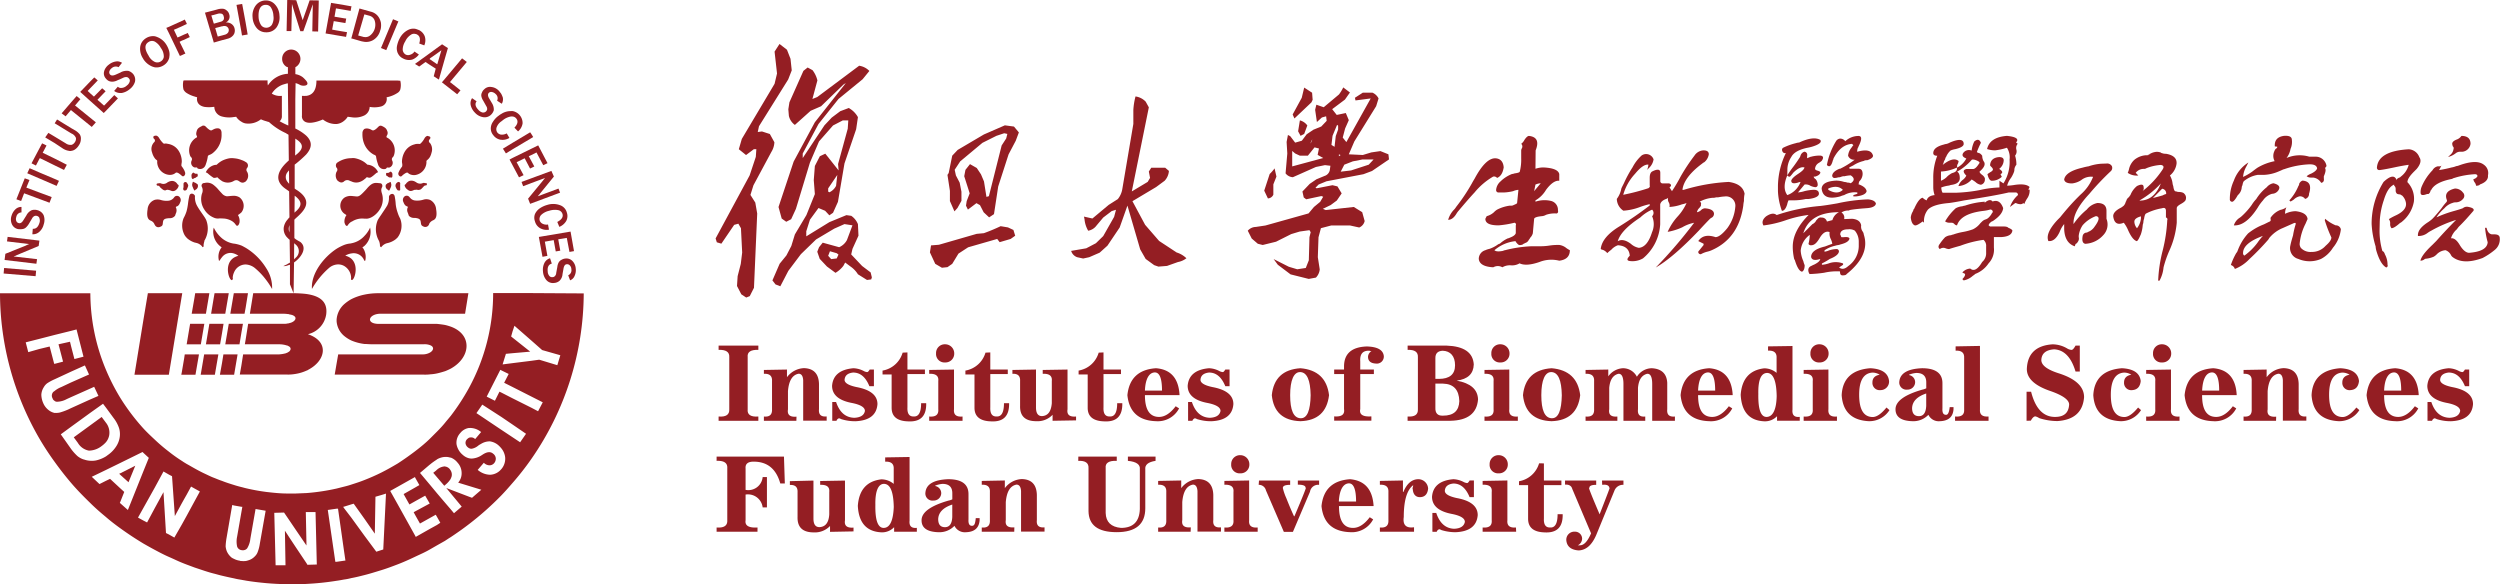 <svg id="图层_1" data-name="图层 1" xmlns="http://www.w3.org/2000/svg" viewBox="0 0 550.34 128.58"><defs><style>.cls-1{fill:#941e23;}</style></defs><polygon class="cls-1" points="46.99 82.49 47.3 82.49 48.07 78.02 46.99 78.02 45.01 78.02 44.94 78.02 44.18 82.49 45.01 82.49 46.99 82.49"/><polygon class="cls-1" points="51.54 82.49 52.3 78.02 51.54 78.02 49.18 78.02 48.87 79.93 48.41 82.49 48.87 82.49 51.54 82.49"/><path class="cls-1" d="M114.36,69.18a.64.64,0,0,0,.35.86c.24.11.45-.17.52-.24s.38-.31.62-.45.49-.24.66,0a1.65,1.65,0,0,0,.62.32,2.21,2.21,0,0,0,.91.07,2.93,2.93,0,0,0,2.46-2.92c-.07-.21.17-.38.17-.38a2.46,2.46,0,0,0,.66-.8,3.73,3.73,0,0,0,.28-.8,2.32,2.32,0,0,0-.28-2.08l-.1-.1a.5.5,0,0,1,0-.8s0-.07.07-.11a.35.35,0,0,0,0-.41.15.15,0,0,0-.1-.07c-.24-.07-.07,0-.31-.11s-.63.11-.87.59a4.4,4.4,0,0,1-.76,1,.44.44,0,0,1-.45.14,1.71,1.71,0,0,0-.39,0c-.14,0-.27,0-.41.07-2.68.59-3,3.47-2.88,4.1s0,.73,0,.83A5,5,0,0,0,114.36,69.18Z" transform="translate(-26.62 -31.21)"/><polygon class="cls-1" points="48.87 73.37 49.21 71.28 48.87 71.28 46.99 71.28 46.09 71.28 45.33 75.8 46.99 75.8 48.45 75.8 48.87 73.37"/><path class="cls-1" d="M116.37,78a6,6,0,0,1,.24.69,1.48,1.48,0,0,0,1.11.49,1.16,1.16,0,0,0,.32,0c.66.1,1.07.21,1.18.76s0,.91.66,1.15a.87.87,0,0,0,1.21-.56,1.18,1.18,0,0,1,.24-.38,1.93,1.93,0,0,1,.49-.38c.35-.17,1.18-.35.8-2.53a2.45,2.45,0,0,0-1.29-2,2.18,2.18,0,0,0-1.52-.07,4.52,4.52,0,0,1-1.77.18,1.62,1.62,0,0,1-1.11-.56,4.21,4.21,0,0,0-.32-.34.76.76,0,0,0-.93,0,1,1,0,0,0-.25,1.25c.25.69.56.87.8.94a.18.18,0,0,1,.11.31A1.39,1.39,0,0,0,116.37,78Z" transform="translate(-26.62 -31.21)"/><polygon class="cls-1" points="53.13 73.3 53.48 71.28 53.13 71.28 51.54 71.28 50.36 71.28 49.59 75.8 51.54 75.8 52.72 75.8 53.13 73.3"/><polygon class="cls-1" points="44.98 71.28 42.83 71.28 41.85 71.28 41.09 75.8 42.83 75.8 44.21 75.8 44.98 71.28"/><path class="cls-1" d="M59.11,77.3c-.35,2.18.45,2.36.8,2.53a1.45,1.45,0,0,1,.72.76s0,.07.07.11a.85.85,0,0,0,1.15.45c.69-.24.55-.52.66-1.15s.59-.69,1.32-.76l.17,0a1.39,1.39,0,0,0,1.11-.49c.07,0,.07-.21.28-.69a1.55,1.55,0,0,0,0-1.08.18.18,0,0,1,.1-.31c.25-.07.56-.25.8-.94a1,1,0,0,0-.24-1.25.78.78,0,0,0-.94,0,2.33,2.33,0,0,0-.28.34,1.79,1.79,0,0,1-1,.56,4.26,4.26,0,0,1-1.91-.18,2.5,2.5,0,0,0-1.22,0A2.37,2.37,0,0,0,59.11,77.3Z" transform="translate(-26.62 -31.21)"/><path class="cls-1" d="M67.68,71.36a.42.42,0,0,0-.49,0h0a.43.43,0,0,0-.17.41c0,.11,0,.59,0,.66a1.23,1.23,0,0,0-.07.32A1.07,1.07,0,0,0,67,73a.36.36,0,0,0,.17.14.57.57,0,0,0,.24,0,.62.62,0,0,0,.28-.14,2.49,2.49,0,0,0,.24-.52c.11-.27.21-.45,0-.76A1.6,1.6,0,0,0,67.68,71.36Z" transform="translate(-26.62 -31.21)"/><path class="cls-1" d="M65.67,71.74a1.41,1.41,0,0,0-.32-.38,1.36,1.36,0,0,0-.69-.31,1.72,1.72,0,0,0-.83.14,2,2,0,0,0-.49.28,1.35,1.35,0,0,1-1.32.1.81.81,0,0,0-.48,0c-.25,0-.49.07-.45.27s.17.25.27.25.32,0,.38.17.56.56.73.69.52.25.7.11a.84.84,0,0,1,.66,0c.07,0,.1,0,.14,0a2.3,2.3,0,0,0,.55.21,1,1,0,0,0,.83-.24,1.61,1.61,0,0,0,.59-.87C66,71.88,65.77,71.88,65.67,71.74Z" transform="translate(-26.62 -31.21)"/><polygon class="cls-1" points="29.6 82.49 31.58 82.49 34.08 82.49 37.17 82.49 37.2 82.29 40.02 65.14 40.12 64.55 40.02 64.55 37.2 64.55 34.08 64.55 32.55 64.55 31.58 70.35 29.6 82.49"/><path class="cls-1" d="M68,76.12a12.74,12.74,0,0,1-.31,1.59A8.48,8.48,0,0,1,67.16,79a2.44,2.44,0,0,0-.14.28,4.37,4.37,0,0,0,.14,3.5,2.76,2.76,0,0,0,.52.73,2.21,2.21,0,0,0,.38.35,4.66,4.66,0,0,0,1.39.73l.42.1a2.39,2.39,0,0,1,1.21.73,1.24,1.24,0,0,1,.1.17c0,.07.14,0,.25-.1a.48.48,0,0,0,0-.31,5.41,5.41,0,0,1,.18-.87s0-.07,0-.11A5.16,5.16,0,0,0,72,79.62c-.07-.14-.18-.34-.31-.55-.52-.8-1.32-1.84-1.77-2.71a3.92,3.92,0,0,1-.39-1.84.51.51,0,0,0,0-.21c-.21-.48-1-.76-1.22,0A14.24,14.24,0,0,0,68,76.12Z" transform="translate(-26.62 -31.21)"/><path class="cls-1" d="M100.72,89.44a2.64,2.64,0,0,1,1.66.32,3.11,3.11,0,0,1,1.53,2.53,1.36,1.36,0,0,0,0,.35s0,.07,0,.1c.48.83,2-2.91,0-4.62a3.11,3.11,0,0,0-1.29-.62A3.39,3.39,0,0,1,104,87a2.47,2.47,0,0,1,2.77,1.49.57.57,0,0,0,.11.14c.1,0,.14,0,.17-.14a3.5,3.5,0,0,0-.17-2,2.39,2.39,0,0,0-.49-.83,2.9,2.9,0,0,0,.49-.35,4.21,4.21,0,0,0,1.21-4,6.13,6.13,0,0,1-1.21,1.8A5.14,5.14,0,0,1,104,84.76a2,2,0,0,1-.42.07,5.17,5.17,0,0,0-1.15.28,11.15,11.15,0,0,0-1.66.83c-2.81,1.8-5.73,5.45-5.48,8.88A17.75,17.75,0,0,1,99,90.24,3.19,3.19,0,0,1,100.72,89.44Z" transform="translate(-26.62 -31.21)"/><polygon class="cls-1" points="40.54 82.49 41.06 82.49 42.83 82.49 43.03 82.49 43.8 78.02 42.83 78.02 41.06 78.02 40.67 78.02 40.54 78.89 40.02 81.94 39.91 82.49 40.02 82.49 40.54 82.49"/><polygon class="cls-1" points="42.97 64.55 42.83 65.42 42.2 69.06 42.83 69.06 45.01 69.06 45.33 69.06 46.09 64.55 45.01 64.55 42.97 64.55"/><path class="cls-1" d="M110.44,100.27H129l.73-4.51H110.05a14.78,14.78,0,0,0-3.22.31,11.67,11.67,0,0,0-2.88,1,9.34,9.34,0,0,0-1.57,1.11,5.06,5.06,0,0,0-1.66,3.37v.38a4.64,4.64,0,0,0,1.66,3.23,7.52,7.52,0,0,0,1.57,1,10.78,10.78,0,0,0,2.88.77c.48,0,.93.06,1.45.06H120a3.31,3.31,0,0,1,1.31.21c.91.35.8,1.11,0,1.6a3.22,3.22,0,0,1-1.77.42H101.07l-.35,2-.42,2.46H120a8.92,8.92,0,0,0,1.38-.07,9.19,9.19,0,0,0,1.46-.2c.63-.14,1.22-.32,1.77-.49a13.74,13.74,0,0,0,1.29-.59c4.37-2.46,4.75-7.43,0-9.2a12.88,12.88,0,0,0-1.29-.38c-.55-.1-1.11-.17-1.77-.24-.35,0-.69,0-1.07,0H110C107,102.49,107.76,100.27,110.44,100.27Z" transform="translate(-26.62 -31.21)"/><path class="cls-1" d="M136.43,56.65A4.57,4.57,0,0,0,135.15,58a2.63,2.63,0,0,0-.49,1.45,2.31,2.31,0,0,0,.56,1.53,2.52,2.52,0,0,0,1.66,1,.11.11,0,0,1,.07,0,2.88,2.88,0,0,0,1.81-.41l-.59-1a2.11,2.11,0,0,1-1.11.28.15.15,0,0,0-.11,0,1.27,1.27,0,0,1-.83-.45,1.25,1.25,0,0,1-.14-1.25,2.74,2.74,0,0,1,1-1.22c.11-.07.21-.17.31-.24a3.87,3.87,0,0,1,1.77-.83,1.63,1.63,0,0,1,.42,0,1.16,1.16,0,0,1,.8.45c.45.56.31,1.25-.42,2l.8.83a2.83,2.83,0,0,0,1-1.77,2.68,2.68,0,0,0-2.15-2.7,1.87,1.87,0,0,0-.49,0,3.7,3.7,0,0,0-2,.59A4,4,0,0,0,136.43,56.65Z" transform="translate(-26.62 -31.21)"/><polygon class="cls-1" points="110.71 32.73 111.37 33.77 112.83 32.87 116.99 30.4 117.37 30.16 116.99 29.53 116.71 29.12 112.83 31.44 110.71 32.73"/><path class="cls-1" d="M131.16,56a3.09,3.09,0,0,0,1.8,1,2,2,0,0,0,1.74-.52,2.3,2.3,0,0,0,.62-1,2.62,2.62,0,0,0-.42-1.59l-.59-1c-.34-.55-.34-1-.07-1.24a.72.72,0,0,1,.7-.18,1.57,1.57,0,0,1,.8.45,1.22,1.22,0,0,1,.31,1.46l.9.59.14.07a1.94,1.94,0,0,0,.21-1.39,6.44,6.44,0,0,0-.35-.8c-.14-.2-.31-.41-.48-.62a2.66,2.66,0,0,0-1.67-.87,1.76,1.76,0,0,0-1.56.49,1.67,1.67,0,0,0-.52.73,1.28,1.28,0,0,0-.14.79,2.76,2.76,0,0,0,.41,1l.66,1.18a1.14,1.14,0,0,1,.21.76,1,1,0,0,1-.28.46.93.93,0,0,1-.76.2,1.79,1.79,0,0,1-.9-.59c-.66-.69-.8-1.32-.38-1.87l-1-.69a2,2,0,0,0-.28,1.63A3.43,3.43,0,0,0,131.16,56Z" transform="translate(-26.62 -31.21)"/><polygon class="cls-1" points="112.83 34.77 112.17 35.12 112.83 36.37 114.25 39.04 115.26 38.56 113.73 35.71 115.5 34.84 116.68 37.1 116.99 36.96 117.62 36.65 116.99 35.47 116.4 34.39 116.99 34.12 118.1 33.56 119.59 36.37 120.53 35.92 118.48 32 116.99 32.73 112.83 34.77"/><path class="cls-1" d="M69.38,70.43s0,0,.07,0a1.91,1.91,0,0,0,.31-.14.76.76,0,0,1,.31-.21c.07,0,.11-.2.07-.34s0-.28-.1-.28-.1,0-.14,0l-.1,0c-.07,0-.11,0-.11,0a1.08,1.08,0,0,1-.24-.1l0,0c-.24-.14-.24-.25-.48,0s-.21.48-.17.86.24.39.31.42S69.24,70.43,69.38,70.43Z" transform="translate(-26.62 -31.21)"/><path class="cls-1" d="M151.11,88.12a2,2,0,0,0-.87.28,1.47,1.47,0,0,0-.62.56,2.62,2.62,0,0,0-.31,1l-.25,1.36a1,1,0,0,1-.31.69.7.7,0,0,1-.52.21.76.76,0,0,1-.69-.28,1.59,1.59,0,0,1-.35-1c-.1-.94.21-1.53.9-1.7l-.38-1.18a2,2,0,0,0-1.28,1.11,3.38,3.38,0,0,0-.28,1.8,3.23,3.23,0,0,0,.76,1.91,1.91,1.91,0,0,0,1.7.62,2,2,0,0,0,1.15-.45,2.22,2.22,0,0,0,.69-1.49l.21-1.18c.1-.62.35-1,.73-1a.76.76,0,0,1,.66.25,1.25,1.25,0,0,1,.35.86,1.2,1.2,0,0,1-.7,1.32l.42,1.11a1.73,1.73,0,0,0,1-1,2.94,2.94,0,0,0,.24-1.59,2.63,2.63,0,0,0-.73-1.67A1.84,1.84,0,0,0,151.11,88.12Z" transform="translate(-26.62 -31.21)"/><path class="cls-1" d="M141.43,71.26l.35.94,1.83-.7,3-1.11c-.1.14-.2.21-.24.28s-.21.24-.24.31l-2.54,3.09-.72.87.45,1.14.27-.1,6.32-2.36-.35-.9L145,74.42l.55-.66,3-3.68L148,68.83l-4.41,1.63Z" transform="translate(-26.62 -31.21)"/><path class="cls-1" d="M116.41,73a.93.93,0,0,0,.79.24,2.2,2.2,0,0,0,.56-.21A.72.72,0,0,1,118,73c.21,0,.41-.07.52,0s.55,0,.73-.11.59-.59.69-.69a.54.54,0,0,1,.42-.17c.07,0,.17,0,.24-.25s-.21-.24-.45-.27a.69.69,0,0,0-.45,0,1.42,1.42,0,0,1-1.36-.1,2.53,2.53,0,0,0-.34-.21,1.65,1.65,0,0,0-1-.21,1.1,1.1,0,0,0-.66.31,1,1,0,0,0-.35.38c-.07.14-.35.14-.28.42A1.51,1.51,0,0,0,116.41,73Z" transform="translate(-26.62 -31.21)"/><path class="cls-1" d="M147.05,76.33a5.47,5.47,0,0,0-1.67.79,3.09,3.09,0,0,0-1,1.22,2.26,2.26,0,0,0,0,1.59,2.41,2.41,0,0,0,1.18,1.53,2.9,2.9,0,0,0,1.91.31l-.21-1.14a1.84,1.84,0,0,1-1.14-.14,1.2,1.2,0,0,1-.7-.76,1.29,1.29,0,0,1,.35-1.22,3.65,3.65,0,0,1,1.74-.9,4,4,0,0,1,2-.14,1.22,1.22,0,0,1,.93.83q.31,1-1.14,1.77l.45,1.08a3.07,3.07,0,0,0,1.53-1.32,2.32,2.32,0,0,0,.13-1.8,2.35,2.35,0,0,0-1.56-1.67A4.31,4.31,0,0,0,147.05,76.33Z" transform="translate(-26.62 -31.21)"/><polygon class="cls-1" points="119.42 56.53 120.5 56.33 119.94 53.2 121.89 52.86 122.34 55.35 123.34 55.18 122.89 52.68 124.77 52.37 125.36 55.46 126.36 55.28 125.6 50.98 118.62 52.16 119.42 56.53"/><polygon class="cls-1" points="53.13 64.55 51.54 64.55 51.47 64.55 50.7 69.06 51.54 69.06 53.13 69.06 53.83 69.06 54.07 67.78 54.59 64.55 54.07 64.55 53.13 64.55"/><path class="cls-1" d="M71.64,77.4a4.39,4.39,0,0,0,2,1.7,2.14,2.14,0,0,0,1.08.21,3.17,3.17,0,0,1,.8,0,4,4,0,0,1,2.29.65,3.19,3.19,0,0,1,.38.32c.21.21.31.41.45.55s.49.18.7-.62A2.47,2.47,0,0,0,79,78.55a5.3,5.3,0,0,0,.77-.59,2.35,2.35,0,0,0-.42-3.3,2.43,2.43,0,0,0-1.18-.35c-.66,0-1.32.11-1.6.11a1.71,1.71,0,0,1-1.07-.59c-.24-.25-.59-.63-1-1.11a7.09,7.09,0,0,0-.87-.8,2.25,2.25,0,0,0-2-.42.58.58,0,0,0-.56.87,1.77,1.77,0,0,1,0,1.49A4.17,4.17,0,0,0,71.64,77.4Z" transform="translate(-26.62 -31.21)"/><path class="cls-1" d="M85.21,92.84a15.94,15.94,0,0,1,1.31,2,7.77,7.77,0,0,0-1.31-4.61,13.5,13.5,0,0,0-4.52-4.48c-.31-.17-.62-.35-.93-.49a7.79,7.79,0,0,0-1.53-.41h-.07a5.3,5.3,0,0,1-2.67-1.18,7,7,0,0,1-1.81-2.36.55.55,0,0,1-.07.24,4.11,4.11,0,0,0,1.81,4.1,3.33,3.33,0,0,0-.63,2.81c0,.17.11.24.25,0a4.9,4.9,0,0,1,.45-.63,2.34,2.34,0,0,1,2.67-.8,3.17,3.17,0,0,1,.94.49,3.82,3.82,0,0,0-.94.38c-2.64,1.6-.73,6-.31,4.76.07-.11,0-.28,0-.35a3.27,3.27,0,0,1,.31-1.18,2.76,2.76,0,0,1,1.6-1.53,2.7,2.7,0,0,1,.93-.17,3.47,3.47,0,0,1,2.09.83A15.08,15.08,0,0,1,85.21,92.84Z" transform="translate(-26.62 -31.21)"/><path class="cls-1" d="M69.41,73.13a0,0,0,0,0,0,0,.12.12,0,0,0,.17-.07.92.92,0,0,1,.25-.18.93.93,0,0,0,.31-1.07.64.64,0,0,0-.21-.14.58.58,0,0,0-.31-.21l-.21-.1-.14-.07s-.17-.14-.21,0a3.07,3.07,0,0,0-.14.52,1.3,1.3,0,0,0,.18.69A2.21,2.21,0,0,0,69.41,73.13Z" transform="translate(-26.62 -31.21)"/><path class="cls-1" d="M60.11,64.8a3.64,3.64,0,0,0,.59,1.25,1.31,1.31,0,0,0,.35.35s.28.17.17.38a2.9,2.9,0,0,0,2.61,2.92,2,2,0,0,0,.76-.07,1.66,1.66,0,0,0,.63-.32c.2-.2.45-.1.65,0s.56.42.63.45a.46.46,0,0,0,.14.14A.33.33,0,0,0,67,70a.17.17,0,0,0,.14-.07.71.71,0,0,0,.21-.79,2.36,2.36,0,0,0-.21-.52,5.55,5.55,0,0,0-.52-.8v0c-.07-.1-.11-.17,0-.83s-.2-3.44-2.77-4.06l-.56-.11a1.6,1.6,0,0,0-.38,0,.38.38,0,0,1-.42-.14,5.35,5.35,0,0,1-.79-1c-.25-.48-.63-.69-.87-.59a.16.16,0,0,0-.11,0c-.07,0,0,0-.2.07s-.18.45,0,.59a.49.49,0,0,1,0,.8A2.14,2.14,0,0,0,60.11,64.8Z" transform="translate(-26.62 -31.21)"/><path class="cls-1" d="M98.43,100.41c.38-3-1.67-4.09-4.34-4.48-.76-.1-1.56-.14-2.39-.17H82.36l-.73,4.51h6.8c.56,0,1,0,1.46.07.14,0,.28,0,.38.07a6.56,6.56,0,0,1,.66.14c.56.21.8.49.73.83s-.42.66-1,.87l-.38.1a1.07,1.07,0,0,1-.38.07,2.32,2.32,0,0,1-.52.07H81.25L80.69,106l-.17,1h7.64a5.53,5.53,0,0,1,1.66.28h.07a3.24,3.24,0,0,1,.38.21.61.61,0,0,1,.32.59.91.91,0,0,1-.32.52c-.1.07-.24.14-.38.24a3.61,3.61,0,0,0-.35.14,7.58,7.58,0,0,1-1.63.25H80.14l-.38,2.43-.35,2h8.71c.59,0,1.18,0,1.77,0a1.23,1.23,0,0,0,.38,0c.49,0,1-.07,1.43-.14a9.43,9.43,0,0,0,2.39-.72,1.38,1.38,0,0,0,.42-.21c3.81-2,4.68-6.18-.11-7.81A5.27,5.27,0,0,0,98.43,100.41Z" transform="translate(-26.62 -31.21)"/><path class="cls-1" d="M69.83,61.51a3.12,3.12,0,0,0-.38.27,3.27,3.27,0,0,0-1,3.65.81.81,0,0,0,.24.38.63.63,0,0,1,.11.76,1.1,1.1,0,0,0,.62,1.5.13.13,0,0,1,.07,0,1.07,1.07,0,0,0,.31,0,.24.24,0,0,1,.28.14c0,.14.28.17.52.21a1.27,1.27,0,0,0,1.08-.52,2,2,0,0,0,.27-.59,8.36,8.36,0,0,0,.42-1.67c0-.1.07-.24.49-.38a2.55,2.55,0,0,0,.79-.52,5,5,0,0,0,1.74-4.13s.14-1.25-1-1.15a1.87,1.87,0,0,0-.73.21c-.41.17-.48.42-1,.07s-.69-.66-.93-.8A.64.64,0,0,0,71,59c-.73.35-.94.59-1.08,1.08s-.14.73,0,1S70,61.47,69.83,61.51Z" transform="translate(-26.62 -31.21)"/><path class="cls-1" d="M80.73,66.89l0,0a3.83,3.83,0,0,0-.93-.45,5.37,5.37,0,0,0-1.6-.38,3.78,3.78,0,0,0-1.11,0,5.94,5.94,0,0,0-1.56.52,5.13,5.13,0,0,0-1.22.91,2.21,2.21,0,0,0-.66.1,2.88,2.88,0,0,0-1.73,1.56,1.44,1.44,0,0,1,.42.21,9.47,9.47,0,0,0,1.31,1h.11a1.35,1.35,0,0,0,.69-.14,5.71,5.71,0,0,0,1.08.87.27.27,0,0,0,.14.07A2.58,2.58,0,0,0,78.16,71c.83-.39,1.08.24,1.6.38a.9.9,0,0,0,.8-.14s.06,0,.13-.07A1.74,1.74,0,0,0,81,69a.67.67,0,0,1,0-.8A.84.84,0,0,0,80.73,66.89Z" transform="translate(-26.62 -31.21)"/><polygon class="cls-1" points="47.23 64.55 46.99 65.94 46.47 69.06 46.99 69.06 48.87 69.06 49.59 69.06 50.36 64.55 48.87 64.55 47.23 64.55"/><polygon class="cls-1" points="12.04 40.74 12.46 40.92 12.98 39.81 12.04 39.39 8.68 37.97 6.52 37.03 6 38.14 8.68 39.29 12.04 40.74"/><polygon class="cls-1" points="15.62 24.22 15.69 24.29 19.82 27.63 20.2 27.94 21.1 26.93 19.82 25.89 16.52 23.22 17.7 21.83 16.87 21.14 15.69 22.49 13.57 24.95 14.44 25.61 15.62 24.22"/><polygon class="cls-1" points="8.68 34.95 8.78 34.81 12.04 36.41 14.09 37.41 14.71 36.27 12.04 34.91 9.4 33.63 10.24 32.03 9.27 31.55 8.68 32.66 6.94 35.95 7.91 36.44 8.68 34.95"/><polygon class="cls-1" points="22.84 24.88 23.29 24.43 25.96 21.66 25.16 20.93 23.29 22.87 22.91 23.25 21.45 21.97 23.25 20.09 22.49 19.43 20.68 21.27 19.82 20.51 19.3 20.02 19.82 19.47 21.52 17.7 20.75 17.04 19.82 17.98 17.66 20.23 19.82 22.18 22.84 24.88"/><path class="cls-1" d="M67.16,48.94H67a4.35,4.35,0,0,0,0,1.91.62.62,0,0,0,.14.28,1.84,1.84,0,0,0,.52.52,6.45,6.45,0,0,0,1.77.8,4.58,4.58,0,0,0,.59.17s-.45,1.7,1.6,2.12a7.29,7.29,0,0,0,2,0,.38.38,0,0,1,.18,0,2.22,2.22,0,0,0,1.7,2.12,6,6,0,0,0,2.67.1c.14,0,.28,0,.42-.07A3.36,3.36,0,0,0,79.76,58a2.33,2.33,0,0,0,.93.38,4.45,4.45,0,0,0,3.37-.91,6.21,6.21,0,0,0,1.15.42,4.4,4.4,0,0,0,.62.18,14.19,14.19,0,0,0,3.75,2.46,2.77,2.77,0,0,0,.31.21c.07,0,.17.1.24.14l.07,5.65a3.73,3.73,0,0,0-.31.28c-2.36,2.19-2.81,4.27-.45,5.94l.45.31.38.28.07,5.72-.07.07c-.14.14-.24.28-.38.45a3.37,3.37,0,0,0-.8,1.67,2.69,2.69,0,0,0,.8,2.29l.38.38s.07,0,.11.07L90.45,89a.73.73,0,0,1-.18.14c-.1,0-.17.1-.27.14s-.07,0-.11.07c-.45.24-.87.41-.9.45a2.42,2.42,0,0,0,.9-.14,2,2,0,0,0,.38-.14c.07,0,.11,0,.18,0l0,4.27.8,2L91.35,89c.1-.11.24-.18.35-.28,1.28-1,2.63-3,1-4.27a10.92,10.92,0,0,1-1-.59c-.11-.1-.21-.17-.28-.24l0-4.06a1.47,1.47,0,0,0,.25-.25c1.94-1.7,4-3.78.38-6.21-.14-.07-.25-.17-.38-.24a.94.94,0,0,0-.18-.14l0-5.27.14-.11.27-.21a25.73,25.73,0,0,0,2.12-1.91c1.08-1.24,1.6-2.63,0-4.16a10.38,10.38,0,0,0-2.39-1.56l0,0,0-6.42.06-3.57a3.64,3.64,0,0,1,1,.41,1.84,1.84,0,0,0,1,.14.68.68,0,0,0,.28-.07c.31-.1.56-.41,0-1.07a6.3,6.3,0,0,0-.69-.7,3.62,3.62,0,0,0-1.64-.69l0-1.53a2.06,2.06,0,0,0-.1-3.71,2.16,2.16,0,0,0-.8-.17,1.81,1.81,0,0,0-.63.1,1.59,1.59,0,0,0-.38.17,2,2,0,0,0-1,1.77,2,2,0,0,0,1,1.77S90,46,90,46v1.46l-.11,0a5.61,5.61,0,0,0-4.3,2.56,5.36,5.36,0,0,1-.07-1.11H67.16ZM91.63,61.71l.07.07c1.35.84,2.25,1.91,0,3.58l-.11.1Zm-.14,12.57a.78.78,0,0,0,.21.17c1.21,1,1.52,1.88.24,3.12a1.71,1.71,0,0,1-.24.21l-.25.25Zm-.11,10.48a2.53,2.53,0,0,1,.32.28,1.86,1.86,0,0,1,0,2.91.42.42,0,0,1-.18.17.78.78,0,0,0-.17.21Zm-1.11-2.6a1.88,1.88,0,0,1,0-1.15c0-.07,0-.14.07-.17l0,1.56A1.38,1.38,0,0,0,90.27,82.16Zm0-10.49a4.34,4.34,0,0,1-.38-.45,1.67,1.67,0,0,1,0-2.08,4.32,4.32,0,0,1,.35-.42ZM88.85,49.85c.38-.11.69-.21,1-.28,0,0,.11,0,.14,0l.1,9.27-.24-.1h0a18.48,18.48,0,0,1-1.67-.84,1.42,1.42,0,0,0,.49-1.21V52.31a3.41,3.41,0,0,1-2.22-.49A4.81,4.81,0,0,1,88.85,49.85Z" transform="translate(-26.62 -31.21)"/><polygon class="cls-1" points="39.6 12.32 40.02 12.15 40.54 11.9 40.81 11.8 40.54 11.24 40.02 10.17 39.53 9.2 40.02 8.95 40.54 8.75 41.06 8.5 41.78 8.16 41.33 7.25 41.06 7.39 40.54 7.6 40.02 7.84 39.08 8.26 38.28 6.56 40.02 5.8 40.54 5.55 41.06 5.31 41.13 5.28 41.06 5.07 40.67 4.3 40.54 4.37 40.02 4.62 37.2 5.9 36.61 6.14 37.2 7.32 39.6 12.32"/><path class="cls-1" d="M50.6,49.05a1.91,1.91,0,0,0,.84.14,2.7,2.7,0,0,0,1.07-.32l.59-.24.66-.31a1.48,1.48,0,0,1,.8-.14.85.85,0,0,1,.45.31.67.67,0,0,1,.14.73,1.63,1.63,0,0,1-.62.83,1.86,1.86,0,0,1-1.43.52,1.14,1.14,0,0,1-.55-.27l-.8.93a2.15,2.15,0,0,0,1.35.45c.11,0,.21,0,.32,0a3.74,3.74,0,0,0,1.7-.8,3.28,3.28,0,0,0,1.21-1.66,2,2,0,0,0-.42-1.74,2.3,2.3,0,0,0-1-.66,2.88,2.88,0,0,0-1.66.28l-.11.07-1,.45c-.63.28-1,.28-1.29,0a.75.75,0,0,1-.17-.65,1.4,1.4,0,0,1,.55-.77A1.33,1.33,0,0,1,52.72,46l.38-.49.38-.48a1.88,1.88,0,0,0-.38-.18,1.73,1.73,0,0,0-1-.1,3.19,3.19,0,0,0-1.52.69,2.67,2.67,0,0,0-.63.63,2.38,2.38,0,0,0-.42.9,1.68,1.68,0,0,0,.42,1.56A1.9,1.9,0,0,0,50.6,49.05Z" transform="translate(-26.62 -31.21)"/><path class="cls-1" d="M58.2,44.26a4.26,4.26,0,0,0,1.91,1.59,4.92,4.92,0,0,0,.59.18,2.84,2.84,0,0,0,1.84-.38,2.75,2.75,0,0,0,1.29-1.57,1.36,1.36,0,0,0,.07-.38,2.94,2.94,0,0,0-.07-1.35,5.29,5.29,0,0,0-.56-1.25,4.08,4.08,0,0,0-2.05-1.74,3.16,3.16,0,0,0-.52-.17,2.89,2.89,0,0,0-1.87.38,3.12,3.12,0,0,0-.63.49,2.62,2.62,0,0,0-.72,1.49,3.84,3.84,0,0,0,.62,2.53A1.62,1.62,0,0,1,58.2,44.26Zm1.15-3.82a1.34,1.34,0,0,1,1.35-.07l0,0a3.46,3.46,0,0,1,1.32,1.38,3.14,3.14,0,0,1,.66,2,1.41,1.41,0,0,1-.7,1,1.38,1.38,0,0,1-1.32.07l0,0a3,3,0,0,1-1.35-1.39C58.41,42,58.41,41,59.35,40.44Z" transform="translate(-26.62 -31.21)"/><path class="cls-1" d="M40.51,63.94a3.4,3.4,0,0,0,1.31.48,1,1,0,0,0,.49,0,1.89,1.89,0,0,0,.66-.21,2.82,2.82,0,0,0,1-1,2.44,2.44,0,0,0,.45-1.36,1.64,1.64,0,0,0-.28-1.11,3.92,3.92,0,0,0-1.11-.9l-.73-.42-3.12-1.91-.52.84,3.64,2.22.21.1a1.82,1.82,0,0,1,.83.91,1.31,1.31,0,0,1-.24.93,1.37,1.37,0,0,1-.73.59s0,0-.07,0a1.76,1.76,0,0,1-1.18-.32l-2.46-1.49-1.39-.83-.7,1,2.09,1.25Z" transform="translate(-26.62 -31.21)"/><polygon class="cls-1" points="26.24 104.29 26.48 104.53 28.29 106.16 29.78 102.52 26.48 104.19 26.24 104.29"/><path class="cls-1" d="M125.67,134.53a1.58,1.58,0,0,0-1.11-.63.26.26,0,0,0-.21,0,2.85,2.85,0,0,0-1.56.73.61.61,0,0,0-.14.14l-.66.52.8.94,1.63,1.91.14-.11.24-.21a5.19,5.19,0,0,0,1-1.14,4.87,4.87,0,0,0,.24-.59,1.76,1.76,0,0,0-.24-1.36Z" transform="translate(-26.62 -31.21)"/><path class="cls-1" d="M143.61,95.73h-8.43a43.54,43.54,0,0,1-5.31,20.85,48.13,48.13,0,0,1-4,6.15c-.42.52-.84,1-1.29,1.56s-1.14,1.32-1.77,1.94l-1.46,1.46c-1,1-2.15,1.94-3.29,2.81s-2.54,1.87-3.89,2.74c-1.18.7-2.39,1.39-3.61,2s-2.46,1.15-3.71,1.64c-.94.38-1.91.69-2.88,1-.52.18-1,.31-1.57.45l-1.66.42a46.47,46.47,0,0,1-6.63,1l-2.39.1H89.89c-1.6,0-3.16-.17-4.68-.35a44,44,0,0,1-4.52-.83c-.31-.07-.62-.17-.93-.24-.56-.14-1.08-.28-1.6-.45-.9-.28-1.8-.56-2.67-.91-.63-.2-1.25-.48-1.88-.72s-1.31-.59-2-.91-1.46-.73-2.19-1.14-1.22-.7-1.77-1l-.52-.32c-.17-.1-.35-.24-.52-.34a32.73,32.73,0,0,1-2.81-2,38,38,0,0,1-3.13-2.67c-.86-.8-1.7-1.59-2.5-2.46a46.87,46.87,0,0,1-5.1-6.77,46.28,46.28,0,0,1-3.19-6.28,43.85,43.85,0,0,1-3.37-16.69H26.62a64,64,0,0,0,8.68,32,61.36,61.36,0,0,0,3.37,5.14c1.14,1.59,2.36,3.15,3.64,4.65s2.71,2.95,4.13,4.33C47.55,143,48.7,144,49.91,145c1,.87,2.08,1.7,3.19,2.5,1.63,1.18,3.37,2.33,5.1,3.37.84.48,1.64.93,2.5,1.39s2,1.07,3.13,1.56,1.87.87,2.81,1.25l.52.21.52.2,1.77.66,2.19.73c.66.21,1.31.42,2,.59s1.25.35,1.88.49c.87.21,1.77.41,2.67.59.52.14,1,.21,1.6.31.31.07.62.1.93.17,1.5.25,3,.42,4.52.56s3.12.21,4.68.24H91.7c.79,0,1.59,0,2.39-.07a60.26,60.26,0,0,0,6.63-.69c.55-.07,1.11-.18,1.66-.28a12.1,12.1,0,0,0,1.57-.31c1-.18,1.94-.42,2.88-.66,1.25-.31,2.46-.7,3.71-1.08s2.43-.83,3.61-1.28,2.6-1.08,3.89-1.7c1.11-.52,2.22-1,3.29-1.63l1.46-.84,1.77-1c.42-.27.83-.55,1.29-.83,1.35-.9,2.7-1.84,4-2.85a65.68,65.68,0,0,0,7.08-6.28c.87-.9,1.7-1.84,2.5-2.77a60.32,60.32,0,0,0,4.16-5.31,64.2,64.2,0,0,0,11.53-36.44Zm-110.77,13-.56-2.16,3-.76,3.37-.87,3.64-.9,1.18-.31,1.53,6-2,.52-.73-2.81-.24-1L39.5,107l1,3.82-1.84.48h-.11l-1-3.81-2.29.55Zm6,13.39a.43.43,0,0,0-.17,0,3.2,3.2,0,0,1-1.43-.7,3.77,3.77,0,0,1-1.11-1.49,4.74,4.74,0,0,1-.41-1.84,3.41,3.41,0,0,1,.55-1.66,2.75,2.75,0,0,1,.73-.84,10.58,10.58,0,0,1,1.67-.9L42.31,113l3-1.35.91,2-4,1.77-2.12,1a5.3,5.3,0,0,0-1.52.91.87.87,0,0,0-.32.27,1.18,1.18,0,0,0-.07,1.29.85.85,0,0,0,.39.52.84.84,0,0,0,.62.24,4.7,4.7,0,0,0,2.12-.59l.9-.41,4.13-1.84,1-.45.94,2-2,.87-4.13,1.87-.59.28a13.56,13.56,0,0,1-1.74.63A3.15,3.15,0,0,1,38.84,122.1Zm6.21,10.24a4.28,4.28,0,0,1-1.39-.76,10.84,10.84,0,0,1-1.35-1.5l-.07-.1L40,126.82l2.36-1.73,4.13-3,2.81-2,.66.87,1.63,2.22a7.6,7.6,0,0,1,1.22,2.22,4.51,4.51,0,0,1,.17,2,5,5,0,0,1-.83,2.15,6.74,6.74,0,0,1-1.77,1.81l-.42.31a7.11,7.11,0,0,1-2.22.9,4.78,4.78,0,0,1-1.25.07A4.83,4.83,0,0,1,45.05,132.34ZM53.1,142l-.1-.1.1-.21.87-2.19-.87-.79-2.25-2.09-.94.45-1.39.7-1.7-1.6,3.09-1.49,3.19-1.56L58,130.71l.24.24L59.38,132l-1.18,2.91-3.43,8.57Zm16.35-.45-1.77,3.26-.52.94-.52.94L65,149.55l-1.21-.69-.63-.31-.55-9-1.95,3.57L59,146.22l-.8-.41L57,145.15,58.2,143l2.5-4.47L62.61,135l1.22.7.66.34.62,8.78L66.64,142l.52-.93.52-.91,1-1.84.8.45,1.14.63Zm14.37,9.34a8.19,8.19,0,0,1-.45,1.77,2.45,2.45,0,0,1-.63,1,3.18,3.18,0,0,1-1.49.91,2.86,2.86,0,0,1-.56.14,4.82,4.82,0,0,1-.93,0c-.11,0-.25,0-.35-.07a3.91,3.91,0,0,1-1.25-.39,4.3,4.3,0,0,1-.52-.27,3.72,3.72,0,0,1-1.08-1.39,3.93,3.93,0,0,1-.27-1.11,13.69,13.69,0,0,1,.2-1.84l1.25-7.26.42.11,1.6.28.21,0-.21,1.18-.94,5.38a5.15,5.15,0,0,0,0,2.19,1.18,1.18,0,0,0,1,.8h0a1.32,1.32,0,0,0,.9-.14,1.15,1.15,0,0,0,.32-.28,5,5,0,0,0,.69-2.08l1.15-6.56,2.22.38Zm10.48,4.65-.21-.35-2.39-3.57-1.43-2.16-.38-.59-.55-.83.13,7.6-2.18,0L87,144.1l2.15-.06.73,1.07.38.56,1.43,2.11,2.39,3.51v-.56l-.14-6.8h.14l2,0,.28,11.55Zm8.08-.9-1.66.24-.28,0-1.66-11.41,1.94-.28.31,0,1.35,9.51.28,1.91Zm8.61-2.47-.45.14-1.08.35-2.63-3.54L104,145.22l-1.57-2.05-.27-.38.27-.07,1.57-.49.48-.14,2.4,3.37,2.25,3.23.14-8.13,1.32-.38,1-.31Zm11.8-5.38-1.46.8-3.19,1.81-.1-.21-3.89-7-1.63-2.91,1.63-.91,3.82-2.15.07.18.9,1.59-.9.52-2.57,1.46,1.28,2.29,1.29-.73,2.18-1.21,1,1.73L118,143.79l-.32.18.32.59,1.07,1.9,2.22-1.24,1.25-.7.21.35.8,1.42Zm7.74-6-.66-.24-4-1.53-1-.38,1,1.21,2.39,2.88-1.7,1.46-.69-.83-1.29-1.5-1.77-2.08L121.33,138l-2.25-2.68,2.08-1.77.17-.13a13.57,13.57,0,0,1,1.39-1l.07-.07a3.83,3.83,0,0,1,.94-.41,3.43,3.43,0,0,1,.83-.14,3,3,0,0,1,1.15.14s.07,0,.14,0a3.58,3.58,0,0,1,1.49,1.11,3.4,3.4,0,0,1,.9,2.22,3.13,3.13,0,0,1-.76,2.19l2.39.73,2.71.83Zm6.42-6.28a3.35,3.35,0,0,1-2.43,1.21,4.32,4.32,0,0,1-2.74-1.07l1.35-1.57.11.11a1.78,1.78,0,0,0,1.14.45,1.32,1.32,0,0,0,1-.45,1.52,1.52,0,0,0,.38-1.11,1.41,1.41,0,0,0-.59-1c-.55-.48-1.28-.45-2.25.17l-.28.18a4.37,4.37,0,0,1-2.22.73,3.43,3.43,0,0,1-.56-.07,3.16,3.16,0,0,1-1.35-.73,3.93,3.93,0,0,1-1.39-2.36,3.11,3.11,0,0,1,.83-2.47,3,3,0,0,1,1.91-1.11.51.51,0,0,0,.21,0,3.79,3.79,0,0,1,2.46.9l-1.32,1.56-.06-.07a1.2,1.2,0,0,0-.91-.31,1.43,1.43,0,0,0-.38.07,2.58,2.58,0,0,0-.45.35,1.15,1.15,0,0,0-.31.9,1.38,1.38,0,0,0,.52.87,1.66,1.66,0,0,0,.24.17.27.27,0,0,1,.14.07,1.54,1.54,0,0,0,.42.07,3.05,3.05,0,0,0,1.39-.62,3.09,3.09,0,0,1,.65-.42,3.63,3.63,0,0,1,2-.59,3.58,3.58,0,0,1,1.84.83,5.22,5.22,0,0,1,.62.63,3.85,3.85,0,0,1,.9,2A3.51,3.51,0,0,1,137,134.46Zm4.17-5.94-1.67-1.11-2.5-1.66-5.45-3.65,1.29-1.87L137,123l2.5,1.7,2.92,2Zm3.95-6.83-1.46-.77-4.16-2.08-2.5-1.28-.38-.18-1,2-1.81-.91,3-5.9.21.11,1.63.8-1,1.94,1.87.94,4.16,2.11,2.47,1.25Zm.25-11.35-1.71.24-4.16.52-2.19.28.73-2.33,1.46-.14,3.89-.34-3.89-3.09-.31-.25.31-1.11.42-1.25,3.74,3.27,2.36,2.08,4,1.14-.66,2.19Z" transform="translate(-26.62 -31.21)"/><path class="cls-1" d="M49.91,128.59a3.27,3.27,0,0,0,.76-1.63,3.51,3.51,0,0,0-.76-2.74l0,0L49,123l-2.57,1.88-3.57,2.6.9,1.22a3.54,3.54,0,0,0,2.39,1.7c.11,0,.18,0,.28,0a4.68,4.68,0,0,0,2.57-1A6.1,6.1,0,0,0,49.91,128.59Z" transform="translate(-26.62 -31.21)"/><polygon class="cls-1" points="7.95 59.59 0.9 59 0.8 60.21 7.84 60.8 7.95 59.59"/><polygon class="cls-1" points="5.31 42.55 8.68 43.8 10.9 44.63 11.38 43.38 8.68 42.38 5.8 41.3 6.49 39.63 5.45 39.25 3.61 43.87 4.65 44.25 5.31 42.55"/><path class="cls-1" d="M30.58,81.64a3.28,3.28,0,0,0,.94,0,1.37,1.37,0,0,0,.76-.31,3.54,3.54,0,0,0,.69-.84l.7-1.18a1.19,1.19,0,0,1,.55-.55.85.85,0,0,1,.59,0,.78.78,0,0,1,.49.45s0,0,0,.07a1.42,1.42,0,0,1,0,1v0c-.28.9-.76,1.35-1.46,1.29l-.1,1.21a2.06,2.06,0,0,0,1.56-.56l0,0a3.16,3.16,0,0,0,.94-1.6,3,3,0,0,0,0-2,2,2,0,0,0-1-1,1.31,1.31,0,0,0-.38-.14,2.22,2.22,0,0,0-1.25,0,2.41,2.41,0,0,0-1.18,1.15l-.63,1c-.34.59-.69.8-1.07.69a.74.74,0,0,1-.52-.45,1.26,1.26,0,0,1,0-.9,1.18,1.18,0,0,1,1.14-1l0-1.21a1.86,1.86,0,0,0-1.36.55,3.25,3.25,0,0,0-.83,1.39,2.55,2.55,0,0,0,.07,1.84A1.88,1.88,0,0,0,30.58,81.64Z" transform="translate(-26.62 -31.21)"/><path class="cls-1" d="M34.78,88.26l-5.14-.59a.9.9,0,0,1,.35-.13l.35-.18,4.79-2,.17-1.18-7-.83-.14,1,4.89.59a5.85,5.85,0,0,0-.79.35L27.8,87.08l-.17,1.36,7,.83Z" transform="translate(-26.62 -31.21)"/><polygon class="cls-1" points="75.76 8.05 76.18 8.12 76.39 7.08 75.76 6.98 74.1 6.7 73.12 6.52 73.47 4.65 74.1 4.75 75.76 5.03 76.04 5.07 76.21 4.09 75.76 4.03 74.1 3.75 73.64 3.68 73.96 1.84 74.1 1.87 75.76 2.15 77.19 2.4 77.32 1.63 77.39 1.39 77.32 1.39 75.76 1.11 74.1 0.83 72.88 0.63 71.67 7.36 74.1 7.77 75.76 8.05"/><polygon class="cls-1" points="97.28 18.12 97.94 18.64 99.22 19.64 100.64 20.75 101.37 19.89 99.22 18.18 99.05 18.08 99.22 17.87 102.76 13.64 101.72 12.84 99.22 15.83 97.94 17.35 97.28 18.12"/><path class="cls-1" d="M110.26,85.18a.52.52,0,0,0,.07.31.28.28,0,0,0,.21.14v0a1.1,1.1,0,0,1,.14-.17,2.24,2.24,0,0,1,1.21-.73,4.6,4.6,0,0,0,1.81-.83c.17-.14.31-.28.45-.42a4.27,4.27,0,0,0,.56-4.16,7.05,7.05,0,0,1-.56-1.32,8.32,8.32,0,0,1-.42-1.84,12.64,12.64,0,0,0-.24-1.81c-.28-.83-1.21-.38-1.25.21a3.71,3.71,0,0,1-.35,1.84c-.38.66-.9,1.39-1.35,2.08-.31.45-.59.87-.76,1.18a5.14,5.14,0,0,0,.27,4.58A2.91,2.91,0,0,1,110.26,85.18Z" transform="translate(-26.62 -31.21)"/><path class="cls-1" d="M114.57,71.33a.36.36,0,0,0-.42,0,1,1,0,0,0-.38.38.84.84,0,0,0,0,.76,1.81,1.81,0,0,0,.35.59.22.22,0,0,0,.17.07c.32.07.39,0,.42-.1a1.41,1.41,0,0,0,0-.31c0-.07,0-.25,0-.32v-.66A.35.35,0,0,0,114.57,71.33Z" transform="translate(-26.62 -31.21)"/><path class="cls-1" d="M114.15,48.94H96.28c0,2.64-1.25,3.23-2.19,3.37a9,9,0,0,1-1,0v4.34a1.36,1.36,0,0,0,1,1.49c1.35.42,3.61-.63,3.61-.63a4.58,4.58,0,0,0,3,1,3,3,0,0,0,1.66-.7,3.29,3.29,0,0,0,.8-.9l.77.1a4.73,4.73,0,0,0,2.88-.38A2.19,2.19,0,0,0,108,54.74a5.74,5.74,0,0,0,2.57-.11,1.69,1.69,0,0,0,1.15-2,6.67,6.67,0,0,0,2.46-1,1.38,1.38,0,0,0,.56-.73,4.07,4.07,0,0,0,0-1.91Z" transform="translate(-26.62 -31.21)"/><path class="cls-1" d="M112.41,71.33s-.17.1-.34.17a.54.54,0,0,0-.31.21.85.85,0,0,0-.18.14.87.87,0,0,0,.31,1.07s.14.07.21.18a.18.18,0,0,0,.25,0s.06-.14.27-.59a1.36,1.36,0,0,0,.14-.69,2.35,2.35,0,0,0-.14-.52C112.59,71.19,112.45,71.33,112.41,71.33Z" transform="translate(-26.62 -31.21)"/><path class="cls-1" d="M113,70c0-.38.07-.62-.17-.86s-.25-.14-.49,0l-.24.13a.13.13,0,0,1-.11,0c-.07,0-.07,0-.1,0a.23.23,0,0,1-.17,0c-.07,0-.11.1-.11.28s0,.31.11.34a1.17,1.17,0,0,1,.31.21.84.84,0,0,0,.35.18c.13,0,.27,0,.31,0S112.94,70.43,113,70Z" transform="translate(-26.62 -31.21)"/><path class="cls-1" d="M100.72,70.67a1.09,1.09,0,0,0,.52.52.85.85,0,0,0,1.14-.07A1.05,1.05,0,0,1,103.6,71a1.71,1.71,0,0,0,.35.13,2.38,2.38,0,0,0,2.18,0,2.88,2.88,0,0,0,.7-.45,3.18,3.18,0,0,0,.55-.49,1.28,1.28,0,0,0,.63.14c.34,0,1.25-.87,1.42-1a1.33,1.33,0,0,1,.42-.21,2.76,2.76,0,0,0-2.36-1.66,6.94,6.94,0,0,0-.66-.56,5.59,5.59,0,0,0-2.12-.87,2.77,2.77,0,0,0-.76,0,5.5,5.5,0,0,0-1.57.24,5.39,5.39,0,0,0-1.35.63,1.3,1.3,0,0,0-.31.24.87.87,0,0,0,0,1l.07.07a.68.68,0,0,1-.07.8A1.87,1.87,0,0,0,100.72,70.67Z" transform="translate(-26.62 -31.21)"/><path class="cls-1" d="M111.86,60.05c-.17-.49-.38-.73-1.11-1.08a.58.58,0,0,0-.21-.07c-.55-.14-.69.45-1.39.87s-.59-.17-1.7-.28a1.4,1.4,0,0,0-.62.11,1.19,1.19,0,0,0-.42,1,5.36,5.36,0,0,0,.42,2.36,4.76,4.76,0,0,0,2.08,2.29c.42.14.45.28.49.38a7.83,7.83,0,0,0,.41,1.67,1.53,1.53,0,0,0,.73,1,1.34,1.34,0,0,0,.63.14c.24,0,.48-.07.52-.21a.28.28,0,0,1,.31-.14,1,1,0,0,0,.35,0,1.1,1.1,0,0,0,.62-1.5.62.62,0,0,1,.1-.76.9.9,0,0,0,.25-.38,3.22,3.22,0,0,0-1.43-3.92c-.17,0-.27-.25-.1-.49A1,1,0,0,0,111.86,60.05Z" transform="translate(-26.62 -31.21)"/><path class="cls-1" d="M118,45.3v0l.9.56,1.39-1,1,.66,1.25.8L122.1,48l.69.45.45.28,1.32-4.65.66-2.29-.66-.42-.62-.41-1.15.83-1.46,1.07L118,45.26Zm3.29-1.25L122.79,43l1-.73-.9,3.06-.07,0-1.46-1-.17-.1Z" transform="translate(-26.62 -31.21)"/><path class="cls-1" d="M102.45,80.18c.21.8.56.9.73.62A2.38,2.38,0,0,1,104,80l.07,0a4.14,4.14,0,0,1,2.81-.65.66.66,0,0,1,.24,0c1.15.1,2.78-1.08,3.47-2.74a4.22,4.22,0,0,0,.14-2.71,3.34,3.34,0,0,1-.14-.52,1.3,1.3,0,0,1,0-.62,1.11,1.11,0,0,1,.14-.35.67.67,0,0,0-.14-.76.72.72,0,0,0-.42-.11c-.93-.1-1.56-.28-2.81,1.22-.17.2-.34.38-.48.52-.94,1-1.22,1.14-1.63,1.18-.25,0-.73-.07-1.25-.11a2.59,2.59,0,0,0-1.53.35l0,0a2.18,2.18,0,0,0,0,3.58c.14.1.28.17.42.28A2.41,2.41,0,0,0,102.45,80.18Z" transform="translate(-26.62 -31.21)"/><polygon class="cls-1" points="63.65 6.84 64.14 6.84 64.27 0.87 65.07 3.54 66.11 6.87 66.77 6.87 67.47 4.93 68.86 0.94 68.75 6.91 70.03 6.94 70.17 0.1 68.16 0.07 67.47 2.08 66.63 4.44 65.21 0.04 65.07 0.04 63.65 0 63.27 0 63.23 0 63.09 6.84 63.27 6.84 63.65 6.84"/><path class="cls-1" d="M83.16,37.42a2.62,2.62,0,0,0,2,.9.78.78,0,0,0,.24,0,2.68,2.68,0,0,0,2.12-1.11,3.83,3.83,0,0,0,.62-2.61,3.74,3.74,0,0,0-1-2.42,2.59,2.59,0,0,0-2-.87H85a2.78,2.78,0,0,0-2.11,1.14A3.72,3.72,0,0,0,82.22,35,4,4,0,0,0,83.16,37.42ZM85,32.28h.18a1.27,1.27,0,0,1,1.07.56,3.74,3.74,0,0,1,.56,1.84,3.13,3.13,0,0,1-.35,2,1.5,1.5,0,0,1-1.11.63h-.17a1.33,1.33,0,0,1-1.08-.56,3.55,3.55,0,0,1-.56-1.84C83.47,33.22,84,32.35,85,32.28Z" transform="translate(-26.62 -31.21)"/><polygon class="cls-1" points="53.27 7.81 54.07 7.67 54.52 7.6 54.07 4.96 53.31 0.87 53.13 0.9 52.06 1.08 53.13 6.94 53.27 7.81"/><path class="cls-1" d="M73.68,40.58l1.81-.52,1.18-.31a2.33,2.33,0,0,0,1.42-.94c0-.07,0-.11.07-.14a1.82,1.82,0,0,0,.07-1.28,1.72,1.72,0,0,0-.07-.21,1.76,1.76,0,0,0-1.87-1,1.43,1.43,0,0,0,.79-1.8,1.52,1.52,0,0,0-.62-.91,1.38,1.38,0,0,0-.94-.34h0a3.41,3.41,0,0,0-1.11.17l-.77.21L71.74,34l1.87,6.32ZM76.43,37a1,1,0,0,1,.52.59,1,1,0,0,1-.11.77,1.29,1.29,0,0,1-.69.48l-.66.18-.94.24L74,37.39,75.49,37l.1,0A1.25,1.25,0,0,1,76.43,37Zm-2.82-2.49,1-.28a1.4,1.4,0,0,1,.76,0s0,0,.07,0a.76.76,0,0,1,.41.56,1,1,0,0,1,0,.76,1.29,1.29,0,0,1-.38.35l-.28.1-1.49.42-.11-.31-.45-1.5Z" transform="translate(-26.62 -31.21)"/><path class="cls-1" d="M114,41.41a2.69,2.69,0,0,0,.14,1.39.26.26,0,0,0,.07.14,2.29,2.29,0,0,0,1.14,1.14,2.69,2.69,0,0,0,2,.25A2.47,2.47,0,0,0,118,44a3,3,0,0,0,.83-.79l-.83-.56-.14-.1a1.61,1.61,0,0,1-.9.69,1.24,1.24,0,0,1-1,0,1.33,1.33,0,0,1-.69-1.08,3.42,3.42,0,0,1,.56-1.84,3.32,3.32,0,0,1,1.25-1.46,1.16,1.16,0,0,1,1-.17.54.54,0,0,1,.31.1c.66.32.83,1,.52,2l1.11.41a2.77,2.77,0,0,0,.1-2,2.58,2.58,0,0,0-1.24-1.36c-.28-.1-.53-.21-.8-.28a2.51,2.51,0,0,0-1.56.21,4.26,4.26,0,0,0-1.91,1.88,5.39,5.39,0,0,0-.42,1A5.63,5.63,0,0,0,114,41.41Z" transform="translate(-26.62 -31.21)"/><path class="cls-1" d="M103.91,39.64h0l2.18.63c.25.07.49.1.7.14a3.07,3.07,0,0,0,2-.39,3.4,3.4,0,0,0,1.53-2.11,1.86,1.86,0,0,0,.14-.49,3.93,3.93,0,0,0,0-1.28,4.27,4.27,0,0,0-.28-.8,2.84,2.84,0,0,0-1.94-1.56l-1.49-.42-1-.28L104,39.5Zm2.92-5.27,1.14.31a1.65,1.65,0,0,1,1.11,1A3,3,0,0,1,108,39.09a1.61,1.61,0,0,1-1.18.27,1,1,0,0,1-.35-.07l-1-.27Z" transform="translate(-26.62 -31.21)"/><polygon class="cls-1" points="83.85 10.55 83.92 10.59 85.03 11.04 87.53 5.1 87.7 4.72 87.53 4.65 86.52 4.23 83.92 10.45 83.85 10.55"/><path class="cls-1" d="M346.58,77.49a3.27,3.27,0,0,0,.58-.72,40.57,40.57,0,0,0,3.49-5.22c.1-.19.29-.53.58-1,1.65-3.09,3.21-4.59,4.66-4.49,1.07.09,1.65.77,1.75,2-.2,1.26-.68,2-1.46,2.32a.84.84,0,0,0-.87-.29,15.17,15.17,0,0,0-4.08,3.48c-1.16,1.25-2.32,2.61-3.49,4a4.79,4.79,0,0,0-.44.58c-.58,1-1.21,1.45-1.89,1.45A5.37,5.37,0,0,1,346.58,77.49Zm18.05-9.13a5.58,5.58,0,0,1,1.75-.29c2.13.1,3.29.58,3.49,1.45V71c-.87-.09-1.85.58-2.91,2a6.47,6.47,0,0,1-2.33,2.32v.29a6.17,6.17,0,0,1,3.49-.15,2,2,0,0,1,1.46,1.88v.15c.09.39,0,.63-.29.72a5.82,5.82,0,0,0-2.33.29,2.13,2.13,0,0,1-.88.29c-1.06.1-1.65.29-1.74.58l-.29,3.19a2.24,2.24,0,0,1-.59,1,1.45,1.45,0,0,1-.29.44,1.25,1.25,0,0,1-.87.72.43.43,0,0,1-.29.15l-.15.14a1.55,1.55,0,0,1-.73.15c-.19,0-.43-.2-.72-.58a.41.41,0,0,1-.15-.29,8.44,8.44,0,0,0-4.66,2c.29.29.92.34,1.9.14a1.15,1.15,0,0,1,.43-.14,28.08,28.08,0,0,1,5.82-.87h1.75c.49,0,1.21,0,2.19-.15s1.69-.14,2.18-.14a3.16,3.16,0,0,1,1.6.72,6.11,6.11,0,0,0,.73.44c0,1.35-.78,2.12-2.33,2.31a7.11,7.11,0,0,0-4.37.29q-2.91,1-4.37.29a3.17,3.17,0,0,1-1.89.44,3.22,3.22,0,0,0-1.89.43,2,2,0,0,0-2,0c-2-.1-3.11-.72-3.2-1.88a2,2,0,0,1,1.45-1.88,4.08,4.08,0,0,1,.88-.29,7.14,7.14,0,0,0,1.74-.87,1.52,1.52,0,0,1,.59-.29,6.58,6.58,0,0,1,1.74-1.16,1.12,1.12,0,0,0,.44-.15c.78-.29,1.21-.62,1.31-1V80.82a.4.4,0,0,0-.29-.58,21.36,21.36,0,0,1-3.49.58c-2,0-2.92-.48-2.92-1.45a1820118354120.65,1820118354120.65,0,0,1,.3-.58,3.71,3.71,0,0,0,1.6-.87,3.27,3.27,0,0,1,.72-.58,8.63,8.63,0,0,1,2.77-.86h.44a1.09,1.09,0,0,0,.43-.15c.49-.19.73-.34.73-.43l.29-2.9a3.4,3.4,0,0,0-1.16.29,10.51,10.51,0,0,1-2,.29h-1.16a.52.52,0,0,1-.59-.58,2.8,2.8,0,0,1,1-1.88l.15-.15a7.7,7.7,0,0,1,2.33-1.45,2.19,2.19,0,0,0,.58-.14c.78-.1,1.16-.24,1.16-.44a10.7,10.7,0,0,0,.3-2.89V64.31a1.06,1.06,0,0,1,.14-.44.8.8,0,0,0-.14-1,2.46,2.46,0,0,0,.72-.87q.59-.87,1-.87c1.75.2,2.23,1.26,1.46,3.19Zm-.29,4.93,1.45-1.74a3.4,3.4,0,0,0-1.16.29Z" transform="translate(-26.62 -31.21)"/><path class="cls-1" d="M394.68,73.29a33.2,33.2,0,0,0,1.89-3.19,41.79,41.79,0,0,1,3.06-4.63,2.52,2.52,0,0,1,2-1.16c.77,0,1.16.29,1.16.87a2.79,2.79,0,0,1-1,1.74,1.59,1.59,0,0,0-.44.29c-2.71,2-4.17,4-4.36,5.79h.29a40.87,40.87,0,0,1,9.9-1.74q3.06.43,3.49,2.61a6.75,6.75,0,0,0-.14,1.59,6,6,0,0,0-.15,1q-1,7.24-7,9.85a5.1,5.1,0,0,1-.87.29,5.63,5.63,0,0,0-1.46.57.51.51,0,0,1-.58-.57l1.17-1.45v-.29l-1.17-.58q1.17-1.74,3.79-.87c.67,0,1.55-.68,2.62-2a9.13,9.13,0,0,0,1.74-4.63,2.05,2.05,0,0,0-2.33-2.32,10.33,10.33,0,0,0-1.89.29c.58-.19.44-.19-.43,0h-.3a7.28,7.28,0,0,0-2.91.87.4.4,0,0,1,.29.58c.1.19-.05.48-.43.87a1.75,1.75,0,0,0-.44.86,1.76,1.76,0,0,0,.87-.43,1.27,1.27,0,0,1,.88-.43c1.26.09,1.94.48,2,1.15a1,1,0,0,1-.44.87,2,2,0,0,0-.44.29c-.58.58-1.41,1.45-2.47,2.61q-5.68,5.94-9.47,8.11a102.19,102.19,0,0,0,8.45-9.85,8.41,8.41,0,0,0-2.62,1,13,13,0,0,1-3.21,1A12.62,12.62,0,0,1,396,78.79a11,11,0,0,0,1.89-2.89,5.18,5.18,0,0,1-1,.29,9.61,9.61,0,0,1-2.77.58,1.33,1.33,0,0,0-.14-1,1.31,1.31,0,0,1-.15-1,1.68,1.68,0,0,1-.58.29c-.68.29-1.07.67-1.16,1.16v4.34a10.53,10.53,0,0,1-3.79,7.53,4.6,4.6,0,0,1-2.91.58c-.68-.09-.68-.48,0-1.16-.1-1.44-1-2.22-2.62-2.31a3.56,3.56,0,0,0-1.46,1,7.08,7.08,0,0,0-.87.73,2.41,2.41,0,0,0-1-.73A.64.64,0,0,1,379,86q.3-2.61,4.08-4.93,3.5-2.17,6.7-4.63v-.29a16.59,16.59,0,0,0-2,.58,12.76,12.76,0,0,1-3.79.86,3.15,3.15,0,0,1-1.45-2.6,5.32,5.32,0,0,0,1-2.32c0,.1,0,0,.14-.29l.44-.87a26,26,0,0,1,1.89-3.48,9.2,9.2,0,0,1,2-2.6,1.73,1.73,0,0,1,2.62.87,3.28,3.28,0,0,1-1,1.88l-.43.43a3.4,3.4,0,0,0,.29-1.16c-.78-.09-1.75.58-2.92,2a11.31,11.31,0,0,0-2.62,4.64,47.16,47.16,0,0,0,5.54-1.45c.29-.19.38-.39.29-.58V70.39c0-.77.19-1.25.58-1.45,1.16-.58,1.75-.48,1.75.29V71a.51.51,0,0,0,.58.58h1.16a.61.61,0,0,1,.59.29c.09.2,0,.39-.3.58Zm-4.37,9a4.39,4.39,0,0,0,0-3.48,1,1,0,0,0,0-1.45,8.88,8.88,0,0,0-2.62,1.74q-4.23,2.76-4.95,5.22c.77-.48,1.75-.29,2.91.58a3.55,3.55,0,0,0,1.75.87Q389.29,85.6,390.31,82.27Z" transform="translate(-26.62 -31.21)"/><path class="cls-1" d="M434.33,79.37c1.17.1,1.85.58,2,1.45a1.84,1.84,0,0,0,.29,1.3,1.4,1.4,0,0,1,.29.73q1.46,4.49-3.78,8.69c-.1.19-.39.29-.87.29s-.59-.29-.59-.87a12.3,12.3,0,0,0-3.49.29,28.18,28.18,0,0,1-3.2.29,1.51,1.51,0,0,1-.29-.87c0-.48.29-.82.87-1a.4.4,0,0,1,.29-.15c1-.48,1.46-.92,1.46-1.3-1.17.38-1.85.24-2-.44q0-1.59,3.06-2.31c.77-.29,1.3-.49,1.6-.58a3.33,3.33,0,0,0-.3-1,2.69,2.69,0,0,1-.29-1.59c-.77-.29-1.5.15-2.18,1.3s-1.21,1.6-1.89,1.6a.58.58,0,0,1-.58-.29,8.67,8.67,0,0,0,.29-2,4.77,4.77,0,0,0-2,3.48,6.53,6.53,0,0,0,.58,2.31,4.34,4.34,0,0,0,.29.87c0,.77-.19,1.26-.58,1.45-.58-.1-1.12-1-1.6-2.61a.4.4,0,0,1-.15-.29,12.12,12.12,0,0,1-.29-2.6q0-3.48,3.5-7a25.08,25.08,0,0,0-5,1.16,24,24,0,0,1-4.95,1.16c-.39-.67-.2-1.35.58-2,1-.67,1.75-.77,2.33-.29a40.42,40.42,0,0,1,9.61-2c.87-.1,2.13-.29,3.78-.58a37.06,37.06,0,0,1,6.7-.87c1,.09,1.55.38,1.75.87,0,.38-.3.67-.88.87s-1.26.19-2.33.29-1.84.19-2.33.28a1.09,1.09,0,0,0-.43.15,2.65,2.65,0,0,0-1.61.43,1.32,1.32,0,0,1,.59,1.45Zm-14.26-9.56a21.41,21.41,0,0,1,1.31-1.88c.58-.77,1-1.4,1.31-1.88a1.78,1.78,0,0,0,.29-.58,1.28,1.28,0,0,1,.87-.87c.49.1.68.43.58,1v.44q1.45-.58.3-.15a7.42,7.42,0,0,1,2.62-.43c.67.09.77.48.29,1.16a4.57,4.57,0,0,1-.59.43,1.61,1.61,0,0,0-.87,1.3c0,.2.2.34.58.44s.59.24.59.43q-.15.58-1.17.87h-.29c0,.2.15.39.44.58a1.94,1.94,0,0,1,.43,1.16.51.51,0,0,1-.58.58,3.53,3.53,0,0,1-1-.29,1.93,1.93,0,0,0-1.31-.29l-1.45,1.74a6.36,6.36,0,0,0,1.45-.29,10.41,10.41,0,0,1,2-.29c.78,0,1.16.29,1.16.87s-.87,1-2.32,1.16h-.59a12.23,12.23,0,0,1-2.62.29h-1.16a3.78,3.78,0,0,0-.29.87q-.44,1.44-1.17,1.44a14.2,14.2,0,0,1-.87-4.34V72.13a17.1,17.1,0,0,1,1.75-7.24.6.6,0,0,1-.73-.29c-.2-.39-.15-.68.14-.87a13.43,13.43,0,0,1,2.77-1,2.56,2.56,0,0,1,.73-.14c2.13-1,3.69-1.16,4.66-.58.29.39,0,.77-.88,1.16a9.12,9.12,0,0,1-2,.58c-1.84.39-3,1.06-3.49,2a5.16,5.16,0,0,0-.87,2.6Zm2.33,1.6c-1,.29-1.46.14-1.46-.44.1-.38.58-.87,1.46-1.45s1.35-1,1.45-1.45c-.68-.19-1.5.2-2.47,1.16a8.12,8.12,0,0,1-.73.87.57.57,0,0,1-.58-.29q-1.17,2.76,0,4.35a4.83,4.83,0,0,0,2.91-2.9A2.27,2.27,0,0,0,422.4,71.41ZM430,79.66a2.74,2.74,0,0,1,1.45-1.74q-6.41,0-7.86,4.64l2-2a1.79,1.79,0,0,0,.87-.87l.29-.29a.85.85,0,0,1,.88-.29,1.13,1.13,0,0,1,1.16.87Zm3.78-11.3h2c.58,0,.87.39.87,1.16a2.28,2.28,0,0,1-.58,1.45l-.14.15a1.54,1.54,0,0,0-.15.72h.15c1,.39,1.5.87,1.6,1.45-.1.58-.88,1-2.33,1.16h-.59v-.29l.88-.29v-.29a4.55,4.55,0,0,0-2.91.58,4.72,4.72,0,0,0-.88.29c-2.52.67-3.88.1-4.07-1.74.09-1.06,1.16-1.64,3.2-1.74a5.68,5.68,0,0,1,1.75.29,2.31,2.31,0,0,1,.72.15,1.69,1.69,0,0,1,.73.14q1.32-.87,0-1.74a8.08,8.08,0,0,0-1.74.29q.72-.28-.3,0a1.54,1.54,0,0,1-.72.15,2.63,2.63,0,0,1-.73.14.51.51,0,0,1-.58-.58c.09-.58.63-1.06,1.6-1.45h.14a18,18,0,0,0,3.21-2,1.35,1.35,0,0,1-1.46-.87,3.14,3.14,0,0,1,.73-1.74,5,5,0,0,1,.43-.58l-.29-.29q-2.47.15-4.07,3.19a1.09,1.09,0,0,1-.15.43c-.19.77-.44,1.21-.73,1.3a.58.58,0,0,1-.58-.29,15.5,15.5,0,0,1,2-5.21,1.19,1.19,0,0,1,.87-.58,1.4,1.4,0,0,1,1.17.58,4.29,4.29,0,0,1,2.91-1.16c.78,0,.78.78,0,2.32a.41.41,0,0,1-.15.29,2.93,2.93,0,0,0-.14.87q3.06-.87,3.49.87c0,.38-.43.72-1.31,1a1.13,1.13,0,0,0-.73.15,7.16,7.16,0,0,0-2.33,1l-.87.43Zm-5.53,18.26a3.53,3.53,0,0,0,1-.29,6,6,0,0,1,1.6-.29.51.51,0,0,1,.58.58c-.1.57-.78,1.11-2,1.59a17.34,17.34,0,0,1-1.74,1v.29a5.84,5.84,0,0,0,1.45-.29,4.52,4.52,0,0,1,3.21,0v.29l-.88.58c.58.48,1.26.39,2-.29a5.47,5.47,0,0,0,2.33-4.34V84.3a3.71,3.71,0,0,0-.87-2.32,2.35,2.35,0,0,0-1.46-.29c-1.16,0-1.75.39-1.75,1.16l.15.29a.44.44,0,0,0,.14.29h.44c.78-.1,1.21,0,1.31.29-.1.58-.78,1-2,1.3a2.27,2.27,0,0,1-.58.15,2.59,2.59,0,0,0-.58.14,6.49,6.49,0,0,0-2.33,1ZM429.09,73q2,1.16,3.21,0c-.78-.77-1.85-.87-3.21-.29Z" transform="translate(-26.62 -31.21)"/><path class="cls-1" d="M470.79,62.86a1.4,1.4,0,0,0-.29,1.3,1.45,1.45,0,0,1-.29,1.31,6.47,6.47,0,0,1,.29,2,2,2,0,0,0-.44,1,1.68,1.68,0,0,1-.14.72,6.65,6.65,0,0,1-.59,1.16,4.82,4.82,0,0,0-.87,1.74,13.14,13.14,0,0,0,1.46-.14c1.74-.29,2.91-.15,3.49.43l-.29.58h.29a3,3,0,0,1-.58,2,6.65,6.65,0,0,0-.59,1.16L472,75.9c-.19.29-.63.34-1.31.14a1.21,1.21,0,0,0-.43-.14l-1.17.87a6.09,6.09,0,0,1,1.75-2.61.51.51,0,0,0-.58-.58h-1.46q-3.06.72-9.75,1.74c-1.46.29-2.58.48-3.35.58-2.33.19-3.89.67-4.66,1.44a4,4,0,0,0-.87,2.9l-.3-.29q-1.31,1-1.74.87c-.49-.19-.78-.77-.88-1.74a3.35,3.35,0,0,1,.44-1.3,1.07,1.07,0,0,0,.15-.44l.14-.14c.68-1.54,1.31-2.37,1.89-2.46a2.43,2.43,0,0,0,.88.58c.19-.68.77-1.06,1.75-1.16a5.31,5.31,0,0,1-.3-1.74v-2a13.15,13.15,0,0,1,.88-4.92c-.58,0-.88-.2-.88-.58,0-.87.78-1.5,2.33-1.89a2.63,2.63,0,0,1,.59-.14,2.79,2.79,0,0,0,.72-.29c2-.87,3.06-.77,3.06.29,0,.48-.63.87-1.89,1.16a4.4,4.4,0,0,0-1,.29,3.91,3.91,0,0,0-1,1.45.4.4,0,0,0-.15.29,1.44,1.44,0,0,1-.29.58,3.84,3.84,0,0,1-.29.86q2.32-1.87,3.5-.86a2.38,2.38,0,0,1-.15.58,1,1,0,0,0-.15.86,4.84,4.84,0,0,0,2-2c-.77-.29-1-.68-.72-1.16a1.54,1.54,0,0,1,1.89-.58,6.11,6.11,0,0,1,.58-2c.68-.58,1.16-.48,1.46.29a19.21,19.21,0,0,0-.88,2c0,.1.2.19.58.29a1.55,1.55,0,0,1,.59.58,2.52,2.52,0,0,0,.29,1.16c.48.58.24,1.3-.73,2.17l-.15.14c0,.2.2.44.59.73s.67.72.58,1a1.13,1.13,0,0,1-.87,1.16,2.11,2.11,0,0,1-1.17-.58,7.45,7.45,0,0,0-.87-.58,4.22,4.22,0,0,1-2.91,1.45,2.94,2.94,0,0,1,.87-1.3,2.63,2.63,0,0,0,.87-1c-.77-.77-.77-1.25,0-1.45h1.46c.39,0,.82-.38,1.31-1.15a.46.46,0,0,0,.14-.29c-.09-.2-.43-.39-1-.58-.39-.1-.64-.1-.73,0a12,12,0,0,1-3.21,2.6c.39.2.59.68.59,1.45s-.59,1.26-1.75,1.45a2.27,2.27,0,0,0-.58.15,7.59,7.59,0,0,0-1.75.43,3.9,3.9,0,0,0,.15.87c-.1-.19-.05-.1.14.29h2.91a34.52,34.52,0,0,0,5.24-.58,22.42,22.42,0,0,1,4.37-.58V71l.88.58A8.79,8.79,0,0,0,469,66.34a3.92,3.92,0,0,0-.58-2.61,13,13,0,0,1-2.62.58,5.63,5.63,0,0,1-1.75-.29c.39-1.74,1.84-2.7,4.37-2.9,2,.2,2.72.68,2,1.45Zm-7.28,13c.78-.68,1.36-.78,1.75-.29,1.06-.39,1.84.09,2.33,1.45-.1,1-.88,1.93-2.33,2.89a.43.43,0,0,0-.3.15,1.39,1.39,0,0,0-.58.72.58.58,0,0,0,.58.29h2.92a2.31,2.31,0,0,1,.72.15c-.09,0-.05,0,.15.14.49.2.78.39.87.58-.09.87-.87,1.35-2.33,1.45h-1.74v2.32a4.38,4.38,0,0,1-1.17,3.47,6.12,6.12,0,0,1-2.91,2.32,4.79,4.79,0,0,1-.58.44,4.16,4.16,0,0,1-2,1l-.29-.29c.48-.48.68-.87.58-1.16l-.58-.29a2.51,2.51,0,0,1,1.75-.87c.77.68,1.65.19,2.62-1.45a2.49,2.49,0,0,0,.87-2V85.46a1.71,1.71,0,0,0-.58-1.45,23.22,23.22,0,0,0-5.1,1.3c-1.07.29-1.89.53-2.47.73a2.31,2.31,0,0,1-.73-.15,1.22,1.22,0,0,0-1.31.15c-.39-.29-.39-.68,0-1.16a10.35,10.35,0,0,1,1.16-1.45,2.58,2.58,0,0,1,1.31-.44,1.24,1.24,0,0,1,.44-.14,13.33,13.33,0,0,1,2.19-.58,12.73,12.73,0,0,0,2.18-.58,4.55,4.55,0,0,0,1.6-1.3c.19-.2.34-.34.44-.44a1.82,1.82,0,0,1,.73-.43,1.75,1.75,0,0,0,.72-.44,4,4,0,0,0,.58-.72,1.85,1.85,0,0,1,.3-.44.52.52,0,0,0-.59-.58,8.15,8.15,0,0,1-1.45.29q-5,.59-5.83,3.19a.83.83,0,0,1-.58-.29.85.85,0,0,0-.58-.29h-.58a1.56,1.56,0,0,1-.88-.29,11.76,11.76,0,0,1,2.33-2.89,3.66,3.66,0,0,1,1.46-.44,2.59,2.59,0,0,1,.58-.14,17,17,0,0,1,4.37-.87ZM453.9,71a4.32,4.32,0,0,0,1.17-.72,3.88,3.88,0,0,1,.87-.73,1.68,1.68,0,0,1,.58-.29c.68-.19,1-.58.87-1.16a9.19,9.19,0,0,1-3.49.87Zm13.39-.87A3.15,3.15,0,0,1,465,71c-.38-.09-.67-.58-.87-1.45a7.45,7.45,0,0,1,.87-.58l.3-.29c.09-.19,0-.43-.3-.72s-.29-.34-.29-.44c.1-1.06.78-1.64,2-1.73q1,0,1,.72a2.47,2.47,0,0,1-1,1.88c.78.49.88.87.29,1.16Z" transform="translate(-26.62 -31.21)"/><path class="cls-1" d="M490.35,67.21a1.19,1.19,0,0,1,1.17.57,1,1,0,0,1-.29,1.16,57.16,57.16,0,0,0-4.66,4.93q-3.65,3.91-3.49,6.66A15.45,15.45,0,0,1,486,77.34a4,4,0,0,1,2.33-1.44c1.35,0,2,.58,2,1.73v1.74a3.39,3.39,0,0,1-.72,3.62,5.67,5.67,0,0,1-3.93,1.89c-.59-.1-.78-.68-.59-1.74a.92.92,0,0,1,.73-.72.6.6,0,0,0,.44-.15,2.94,2.94,0,0,0,1.45-1.16c1.07-1.45,1.17-2.22.3-2.32a7.11,7.11,0,0,0-2.92,2,5.25,5.25,0,0,0-.87,2.32v.29a1.22,1.22,0,0,1-.29,1.16c0,.1-.1.19-.29.29s-.2.38-.29.58c-1.46-.49-2.24-1.74-2.33-3.77V80.53a6.07,6.07,0,0,0-1,1.74c-.68,1.45-1.51,2.13-2.48,2-.48-1.16.2-2.7,2-4.64l.58-.58c1.17-1.45,2.33-2.8,3.5-4,.19-.2.53-.53,1-1a9.91,9.91,0,0,0,2.76-3.91,3.41,3.41,0,0,0-2.62.73,4.69,4.69,0,0,1-2,.72q-1.61,0-1.74-.87.29-1.74,4.07-2.61a11.06,11.06,0,0,1,1.31-.29,11,11,0,0,1,2.77-.57Zm9-2a2.27,2.27,0,0,0,.87-.29,3.5,3.5,0,0,1,1.17-.29,2.93,2.93,0,0,1,.87.14.43.43,0,0,0,.29.15,2.2,2.2,0,0,0,.88.14c1.65.29,2.42,1,2.33,2.18a4,4,0,0,1-1.46,2.6,4.58,4.58,0,0,1,.58,1.74,2.27,2.27,0,0,0,.15.58c.09.68.24,1.06.44,1.16a2.72,2.72,0,0,1,.58.14c.77,0,1.26.15,1.45.44a1.2,1.2,0,0,1,.3,1.16c0,.29-.35.63-1,1s-1,.63-1,1v3.18a18.83,18.83,0,0,1-1.6,6.09,23.51,23.51,0,0,0-1.31,3.76A7.42,7.42,0,0,1,502,93h-.29a31.52,31.52,0,0,1,1-6.66,33.6,33.6,0,0,0,1-6.67.41.41,0,0,0-.29-.58V77.63c0-.57-.29-.77-.88-.57a12.21,12.21,0,0,0-3.49,1.15c-.2.1-.34.49-.44,1.16a2.19,2.19,0,0,0-.14.58,2.31,2.31,0,0,1-.15.73,8.29,8.29,0,0,1-.44,2.17l-.14.29c-.29.68-.53,1.06-.73,1.16q-1-.28-2-2.61a7.31,7.31,0,0,0-.87-1.45c-1.36.58-2.14.1-2.33-1.45,0-.67.58-1.3,1.75-1.88a5,5,0,0,0,.58-.43,2,2,0,0,0,.44-.87.46.46,0,0,0,.14-.29,1.45,1.45,0,0,1,.58-.73,1.77,1.77,0,0,1,.3-.43,4.79,4.79,0,0,1,1.45-2c1-.48,1.46-.38,1.46.29a.84.84,0,0,1-.29.87,19.72,19.72,0,0,0,4.36-4.64c.49-.67.39-1.06-.29-1.16a10.41,10.41,0,0,0-3.2.73c.1,0,0,0-.29.14h-.29a2.19,2.19,0,0,0-1.75.87l.58.58a3.38,3.38,0,0,1-2.33-.58,3.78,3.78,0,0,0,.29-.87,4,4,0,0,1,1.17-2,4.52,4.52,0,0,1,2.47-1,2.63,2.63,0,0,0,1-.14ZM496.47,80a2.28,2.28,0,0,0,.58,1.45,4.11,4.11,0,0,0,.87-2.17v-.44C497,79.08,496.47,79.47,496.47,80Zm1.16-4.63q3.21,0,4.66-3.77A18.82,18.82,0,0,1,497.63,75.32Zm2.92-.58c.48-.1,1.21-.29,2.18-.58a2.66,2.66,0,0,1,.73-.29,1,1,0,0,0-.88-1.16Z" transform="translate(-26.62 -31.21)"/><path class="cls-1" d="M527.39,63.44c-.1-1.35.58-2.12,2-2.32,1.16-.09,1.75.2,1.75.87a3.8,3.8,0,0,1-.29,2,4.62,4.62,0,0,1-.88,2,7.37,7.37,0,0,1,5-.29h1.46a2.41,2.41,0,0,1,2.33,2,.4.4,0,0,1-.15.29.41.41,0,0,0-.14.29c.19.29.09.87-.29,1.74v.44c.09.58-.1.92-.59,1a2.35,2.35,0,0,0-1.75-1.16h-.58a1.51,1.51,0,0,1-.87-.29,3.22,3.22,0,0,1,1-.58c.77-.38,1.21-.77,1.31-1.16q-.15-1-2-.87a19.19,19.19,0,0,0-5.09,1c.09,0-.05,0-.44.14-.2.1-.54.25-1,.44a9.11,9.11,0,0,1-3.06.72h-1.45A6.45,6.45,0,0,0,520.69,71c-.19.1-.34.44-.43,1a1,1,0,0,0-.15.43,2.51,2.51,0,0,1-.87,1.74c-.49.87-.87,1.35-1.17,1.45a.51.51,0,0,1-.58-.58,9.44,9.44,0,0,1,.88-4.06,7.84,7.84,0,0,1,3.2-4l-.44.86a5.55,5.55,0,0,0-.73,2.32,11.83,11.83,0,0,0,2-1.16q.73-.57,1.17-.87a11.65,11.65,0,0,1,3.78-1.44,2.44,2.44,0,0,1,0-2.32c0-.1.1-.24.29-.44a.45.45,0,0,0,.29-.43Zm11.07,15.93a9,9,0,0,0,2.33,1.45h.14a1.11,1.11,0,0,1,1,.87,7.66,7.66,0,0,1-1.75,4.06,6.82,6.82,0,0,1-2.62,2.46,6.34,6.34,0,0,1-5,0,2.46,2.46,0,0,1-1.74-3c.09-.48.29-1.21.58-2.18a17.45,17.45,0,0,1,.58-2.46v-.29h-.29l-2.62,1.16a7.52,7.52,0,0,0-2.91,2.17,2,2,0,0,1-.29.44,55.53,55.53,0,0,1-4.08,4.2,8.83,8.83,0,0,1-3.2,2.17,1.32,1.32,0,0,0-.88-.87,14.56,14.56,0,0,1,1.17-2.6,2,2,0,0,0,.29-.44,11.46,11.46,0,0,1,2.33-3.91,12.77,12.77,0,0,1,3.49-2l1.17-.58a.41.41,0,0,0,.29-.58v-.29a4.73,4.73,0,0,1,2.18-1.74,3.33,3.33,0,0,0,1.31-.57,3.21,3.21,0,0,0-.29,1.44,5.28,5.28,0,0,1,2.33-.58c1.65.2,2.52.78,2.62,1.74-.1.2-.24.53-.44,1a12.08,12.08,0,0,0-1.31,4.49,1.59,1.59,0,0,0,.29.87,2.89,2.89,0,0,0,2.33.87,4,4,0,0,0,2.92-1.16,4,4,0,0,1,.29-.29c.77-.68,1.16-1.26,1.16-1.74a29.16,29.16,0,0,1-1.45-3.77Zm-18.93-.14a3.92,3.92,0,0,0,.58-.44,15.49,15.49,0,0,0,2.19-2.46,7.74,7.74,0,0,1,1-1.3,10.18,10.18,0,0,1,2.32-2.61,2.41,2.41,0,0,1,1.46-.87c1.16.29,1.55.77,1.16,1.45a1.7,1.7,0,0,1-1.45.87,3.65,3.65,0,0,0-2,1.45,9.64,9.64,0,0,0-1.16,1.59Q521,81,518.37,80.82A3.09,3.09,0,0,1,519.53,79.23Zm1.16,8.25a13.22,13.22,0,0,0,2.92-2.89,11.73,11.73,0,0,1,1.16-1.45q-4.37,1.59-4.37,3.77A.58.58,0,0,0,520.69,87.48Zm9.9-12.16a11,11,0,0,0,2-3.19.56.56,0,0,0,.15-.43,1.3,1.3,0,0,1,.73-.73q2.32.15,1.45,2.9V74a1.11,1.11,0,0,1-.87,1,1.38,1.38,0,0,0-1.17-.58,2.59,2.59,0,0,0-1.31.72,7.05,7.05,0,0,1-.72.44Z" transform="translate(-26.62 -31.21)"/><path class="cls-1" d="M550.45,81.69a15.86,15.86,0,0,0,.58,4.64c0,.09.1.19.3.29a1.58,1.58,0,0,1,.29.57,4.67,4.67,0,0,1,.58,2.32.41.41,0,0,1-.29.58c-.88-.48-1.6-1.74-2.19-3.76a4.4,4.4,0,0,1-.14-.87,20.43,20.43,0,0,1-.88-4.93,17.32,17.32,0,0,1,2.63-9.27c1.55-1.45,2.52-1.54,2.91-.29q-.15-.43.72-.72l.15-.15a4.68,4.68,0,0,0,1.75-2.61c-.78.1-1.85.29-3.21.58s-2.42.49-3.2.58a.51.51,0,0,1-.58-.58q.28-3.61,7-4a2.63,2.63,0,0,1,2.33,1.74c.48.67.29,1.54-.59,2.6l-.58.58c-1,1-1.45,1.74-1.45,2.32A5.26,5.26,0,0,1,558,75.61,7.33,7.33,0,0,1,555.4,80a1.45,1.45,0,0,1-.44.29c-.87.78-1.5,1.16-1.89,1.16a1.42,1.42,0,0,1-.29-1,1.45,1.45,0,0,0-.29-1,14,14,0,0,1,1.31-.72c1.75-.77,2.57-1.69,2.47-2.75a2.89,2.89,0,0,0-.87-1.74A1.12,1.12,0,0,1,555,74a1.54,1.54,0,0,1-.72-.14,1,1,0,0,1-.29-.73v-.43a1.12,1.12,0,0,0-.15-.44c-.2-.19-.24-.33-.15-.43-1,.39-1.74,1.55-2.32,3.48a16.75,16.75,0,0,0-.88,4.63Zm14.85-6.37q-.87-2,1.75-2.61a2.19,2.19,0,0,1,1.74.87,1,1,0,0,1,0,1.45,2.08,2.08,0,0,1-1.45.72,1.94,1.94,0,0,0-.87.15,3.76,3.76,0,0,0-1.75,1.16,9.31,9.31,0,0,0-1.75,2,25.54,25.54,0,0,1,3.5-1.3c1.06-.29,1.84-.53,2.32-.72a1.35,1.35,0,0,1,1.17-.29c1,.19,1.36.48,1.16.86-1,1.16-2,2.32-3.2,3.48a4.79,4.79,0,0,0-.44.58,4.21,4.21,0,0,0-1.31,2q1-.15,2,1.59c.68,1.07,1.36,1.6,2,1.6q3.93-.3,4.08-2.32a17.84,17.84,0,0,1-.58-3.19H574c.19.87.58,1.35,1.16,1.45h.58q1.17,0,1.17.87a3,3,0,0,1-1.17,2.61,14.81,14.81,0,0,1-2.62,1.73q-4.36,1.6-6.69-.29a1.59,1.59,0,0,1-.3-.43,2.12,2.12,0,0,0-1.16-1,3,3,0,0,0-1.89.86,3,3,0,0,1-.73.58,6.15,6.15,0,0,1-1.75.44.44.44,0,0,0-.29.14,1.51,1.51,0,0,1-.87.29c.19-.87,1.06-2,2.62-3.47l.87-.87c1.46-1.64,2.91-3.19,4.37-4.64A28.1,28.1,0,0,0,561.81,82a6.11,6.11,0,0,0-.73.44,3.25,3.25,0,0,1-2.18.72c-.1-1,.58-1.93,2-2.9a7.67,7.67,0,0,0,1.17-.87q.72-.72,2-2.31a11.73,11.73,0,0,1,1.16-1.45Zm-1.75-6.67a26.93,26.93,0,0,0,2.77-.58,4.21,4.21,0,0,0,1-.29,2.19,2.19,0,0,0,.58-.14q3.93-1.44,5.53-.15a2.22,2.22,0,0,1,.88,2.32c.09.87-.49,1.55-1.75,2l-.15.15a1.68,1.68,0,0,1-.72.14,1.44,1.44,0,0,0-.29-.72,1.38,1.38,0,0,1-.3-.73A1.31,1.31,0,0,0,572,70c0-.29-.2-.44-.58-.44a18.45,18.45,0,0,0-4.23.73c.1,0-.05,0-.43.14a.4.4,0,0,0-.29.15q-3.79.72-4.66,2.46l-.15.14a1,1,0,0,1-.44.73h-.29c-1,.39-1.45.29-1.45-.29a3.15,3.15,0,0,1,.29-1.45,11.79,11.79,0,0,1,2.33-3.48,1.75,1.75,0,0,1,1.16-.87h.44a.47.47,0,0,0,.44-.29ZM566,65.32a2,2,0,0,0,.73-1.3.49.49,0,0,0-.15-.58,2.11,2.11,0,0,1-.14-.58c0-.39.38-.72,1.16-1a2.19,2.19,0,0,0,.87-.73q2,0,2,1.74a2,2,0,0,1-1.75,1.74h-.58a1.59,1.59,0,0,0-.87.29,4.5,4.5,0,0,1-1.75.87Z" transform="translate(-26.62 -31.21)"/><path class="cls-1" d="M198.22,40.89l1.64,1.27.78,2,.27,2.54-.78,2L193.7,59l-.27,1.27.93-.12,1.73.56,1,1.81a4.37,4.37,0,0,1-.66,2.13L192.48,72l-.66,2.12,1.07,1.69.42,2.4-.71,16.35-.93,1.84-.78.31L189.81,96l-.95-1.83L189,92l.69-2.69L190,86.8l-.27-5.35-.57-1-.92.26-2.82,4.14-1-.3-.27-.85,7.49-13.87L193,65.75l.12-1.69h-.56l-1.71,1.28-1.59-1.28.66-2.27,7.21-12.13.54-2.27-.54-4.82Zm17.53,4.79A3.93,3.93,0,0,1,218,46.83l-1.49,1.83L211.2,53l-4.4,5.51L203.33,65v1l4.79-7.21,1.59-1.69,1.88-1.41,1.89-.71.41.27A5.09,5.09,0,0,1,215.48,57l-.39,2.66-2.57,7.53-1.44,8.46L210,78.05l-.81.56-.93-1L206.8,77l-1.88,2.57-.81,2.55v1.12l5.09-3.13,3.74-1.54,1.07.15a4.09,4.09,0,0,1,1.47,1.83l.12,2.54L214.28,86,214,87.22l2.4,2.54,1.88,1.42.27,1.1-.15.44-.92.12-2-1.25a5.71,5.71,0,0,0-1.59-1.68L212.67,89l-.39.73a6,6,0,0,1-1.74,1.54l-1.88-1.39-1.59-1.69-.54-1.56.39-1,.81-1,3.62,1a3.55,3.55,0,0,0,1.71-1.57l1.22-3.25-1.76-.27-2.25,1-4,2.38-3.35,3.25-2.76,3.67-1.76,3.39-1.06-.41-.68-.88,1.59-3.67,1.49-1.83,1.08-2.08.78-2.54,2.54-4.26L206,73.94l-.24-3.08.24-3.11,1.1-2.15,1.2-.56,2.93,3.69-.12-1.41,2.13-7.78.12-1.83h-1.2L210,58.83l-3.09,3.52-2,4.67-3.08,10.17-1.05,2.28-1.08.56-1-.71L198,76.78l3.33-10L206,58.12l6.82-8.63-.51.32-4.94,4.79-2.3,1-3.47,3.11a3.33,3.33,0,0,1-1.32-2l-.12-1.44.24-1.54,3.08-6.92.93-.74,1.08.59a6,6,0,0,1,1.07,2.25L205.46,53l1.07-.43Zm-6.82,27v.71l.27.15a3.14,3.14,0,0,0,1.47-1.42l.27-2.4Zm.39,13.84-.39,1,.66.73,1.22-.15.39-.85-.39-.3ZM246.9,81l1.61.27,1.2.56.39,1.27-1,.71-2.42.71-.54-.71-6.4,1.84-2.13,1.39-1.37,2.25-1.05.73-1.22.13-1.47-.86-1.17-2.52.24-1.54,1.74-.14,8.31-2.4,1.59-.15A39.11,39.11,0,0,0,246.9,81Zm.93-22.2,2,.27,1.08,1.29-.69,1.84-1.58,3-2.28,7.06-.93,6.09-1.07.71-1.2-1.12-.81-1.57-.78-.44-1.88,1.42-.42-.86.15-1,.66-1.72L238.88,70l.27-1.4,1-1.26,1.49.85.93,1.4.66,1.56.54,3.4.54-.15,2.81-11.17,1-1.54.25-1-.69-.15-1.71.57-3.08,1.54L238,66.73l-1.22,1.85.27,1.25.83,1.59.39,2v2L237.39,77l-.66.74-1-2.27V73.23l-.54-3.52.27-.41.78-3.82,1.2-1.27,5.77-3.4Zm28.75-6.36a3.83,3.83,0,0,1,2.25,1.15l.69,1.25-3.75,18.51,3.5-2.1.52-.88-.27-1.4.53-.83h3.08l.81.69A3.51,3.51,0,0,1,283,71l-1.88,1.39-5.21,3.11,2.79,5.2,3.08,3.55,3.86,2.54a5.3,5.3,0,0,1,2.15,1.27,4.25,4.25,0,0,1-1.85.83l-2.42.86-1.89.15-.93-.32-1.88-1.37-1.2-2.1-2.81-9.64-1.71,4.82-2.69,4-1.71,1.54-2.3,1-1.34.29-1.32-.29a2.11,2.11,0,0,1-1.32-1.39l3.32-.57,2.13-1.12,1.61-1.57,2.4-4.23.41-1.56-.95.29-1.86,1.42L268,80.86A2.87,2.87,0,0,1,266.17,82a6,6,0,0,1-.81-2.54l-.12-.57,1.86.42,3.59-3,2-1.27a4.74,4.74,0,0,0,1-2.27l2.42-14.28V55.43A14.69,14.69,0,0,1,276.58,52.47Zm45.72-2,1.49,1.13-1.1,1.56-2.81,2.11,1,1.27,2-.42.66,1.57-.81,1.83-.53,2,.8,1,5.36-9.61-3.35.44-.12-.59,1.73-1.12h2.13a2.73,2.73,0,0,1,1.34,1.27l-.53,1.71-4.8,7.75-1.22,2.84,3.08.15,1.88-.57,2-.29,1.76.71.13,1.12-3.74,2.55-1.89.71-8.14,1.56-1.73.71-.69.71.27.12,3.47-.68,1.1.26.93,1.54-1.07,1.57-1.35,1-1.73.83.65.27,6.17-.68,1.85,1.15.54,1.95a2,2,0,0,1-1.2,1.42l-2-.44h-4.18l-2.25.59-.53,2-.15,4.38.42,2.69a3,3,0,0,1-.84,1.81l-1.58.29-4-1-2.81-2.12-.92-1.25,3.34,1.69,1.86.56,1.88-.29.67-1.69.14-5.09.27-1.1-.27-.44-2.15.3-1.86.56-3.35,1.68-2.93.72-1.08-.27-1.34-1.15L301.3,82a2.38,2.38,0,0,1,1.76-.83l2.13-.32,9.49-2.66,1.19-1.42,1.37-1.13.66-1.12-.41-.15-3.33.71-.54-.41-.29-1.3,1.61-1.69,1.47-1,1.76-.73a1.69,1.69,0,0,0,1.18-1.25l.14-1-1.2-.14-2,.41-5.06,2.25a2.15,2.15,0,0,1-1.61-.85L310,65l-.15-2.54.29-1.54.51.27,1.08,1.42,1.47-.42,1.07-1.42,1.47-1,1.74-.71,1.19-1.25-.12-1-.93.26-1.1,1-.39-2.69.27-1.12,1.62.56L321.38,52A8.7,8.7,0,0,0,322.3,50.49Zm-15.11,17.8.42,1.84-.68,1.71v2.27a1.37,1.37,0,0,1-1.2.83l-.81-1.71,1.2-3.66A8.73,8.73,0,0,0,307.19,68.29ZM316,63.65l-1.47,1.83h-1.76L311.74,65l-.66-.56v3.4L317.9,66l-1.22-.7.29-1.4Zm-2.28-13.16,1.74,1.13.12,1.56-.27.57-3.74,3.54-.39-.88,2-3.67Zm-.95,7.22a2.91,2.91,0,0,1,1.64,1.12l-.69,1.86-.8.42-.54-1Zm2.69,4.23-.39.85A1.66,1.66,0,0,0,315.48,61.94Zm5.5-3.25-1,2.42-.24,2,.68.42.27-2.37.52-1.45v-.83Zm.4,6.91.38-.26-.38-.15Zm5.2.71-2.13.42-1.88.73L321.76,69l2.28-.27,3.89-1.27L329,66.31Z" transform="translate(-26.62 -31.21)"/><path class="cls-1" d="M193.56,123.84h-8.75v-.94c1.63.13,2.42-.41,2.35-1.6V109.83c.07-1.13-.72-1.66-2.35-1.6v-.94h8.75v.94c-1.69-.06-2.48.47-2.35,1.6V121.3c-.13,1.19.66,1.73,2.35,1.6Z" transform="translate(-26.62 -31.21)"/><path class="cls-1" d="M201.93,123.84h-7.15v-.94c1.25.13,1.85-.41,1.79-1.6v-6.21c.06-1.12-.54-1.66-1.79-1.59v-.85l5.08-.09v1.69a4.91,4.91,0,0,1,3.76-2q3.19.11,3.29,3.48v5.55c-.12,1.19.44,1.73,1.69,1.6v.94h-5.17v-8.93c-.06-.94-.41-1.41-1-1.41q-2.07.38-2.35,3.85v4c-.19,1.19.43,1.73,1.88,1.6Z" transform="translate(-26.62 -31.21)"/><path class="cls-1" d="M209.83,123.84V119.7h.84c.76,2.26,2.07,3.42,4,3.48,1.38-.06,2.17-.56,2.35-1.5,0-.82-1-1.41-3-1.79-2.82-.56-4.23-1.82-4.23-3.76.19-2.32,1.76-3.6,4.7-3.86a5.4,5.4,0,0,1,2.36.66,2,2,0,0,0,.65.19c.13,0,.25-.09.38-.28a1.48,1.48,0,0,0,.19-.28H219v3.66H218c-.82-2-2-3-3.58-3-1.19.13-1.81.66-1.88,1.6,0,.69.88,1.23,2.64,1.6q4.6.86,4.6,3.76-.27,3.58-4.89,3.76a10.13,10.13,0,0,1-3.1-.47,1.72,1.72,0,0,0-.47-.18.82.82,0,0,0-.56.56Z" transform="translate(-26.62 -31.21)"/><path class="cls-1" d="M226.38,108.79v3.77h3.85v1h-3.85v7.33q-.1,2.07,1.41,2c1.06.06,1.6-.91,1.6-2.92h1.12c.07,2.83-1.25,4.14-3.95,4q-3.66-.09-3.66-3v-7.33h-2v-.85a5.59,5.59,0,0,0,4.42-3.95Z" transform="translate(-26.62 -31.21)"/><path class="cls-1" d="M238.51,123.84h-7.34v-.94c1.44.13,2.1-.41,2-1.6v-6.21c.12-1.12-.54-1.66-2-1.59v-.85l5.46-.09v8.74c-.13,1.19.5,1.73,1.88,1.6ZM232.68,109a1.92,1.92,0,0,1,2-2,2,2,0,0,1,2,2,1.93,1.93,0,0,1-2,2A1.86,1.86,0,0,1,232.68,109Z" transform="translate(-26.62 -31.21)"/><path class="cls-1" d="M244.62,108.79v3.77h3.85v1h-3.85v7.33q-.09,2.07,1.41,2c1.06.06,1.6-.91,1.6-2.92h1.13c.06,2.83-1.26,4.14-3.95,4q-3.67-.09-3.67-3v-7.33h-2v-.85a5.59,5.59,0,0,0,4.42-3.95Z" transform="translate(-26.62 -31.21)"/><path class="cls-1" d="M254.68,112.56v8.36q0,1.89,1.32,1.89c1.31-.07,2-1,2.16-2.83v-4.89c.12-1.12-.53-1.66-2-1.59v-.85l5.46-.09v8.74c-.19,1.19.44,1.73,1.88,1.6v.85l-5.17.09v-1.32a4.54,4.54,0,0,1-3.58,1.41c-2.44,0-3.63-1.12-3.57-3.38v-5.46c.06-1.12-.5-1.66-1.69-1.59v-.85Z" transform="translate(-26.62 -31.21)"/><path class="cls-1" d="M269.54,108.79v3.77h3.85v1h-3.85v7.33q-.1,2.07,1.41,2c1.06.06,1.6-.91,1.6-2.92h1.13c.06,2.83-1.26,4.14-3.95,4q-3.68-.09-3.67-3v-7.33h-2v-.85a5.59,5.59,0,0,0,4.42-3.95Z" transform="translate(-26.62 -31.21)"/><path class="cls-1" d="M286.28,118.2h-7.62q0,4.78,3.1,4.79,1.89,0,3.67-2.35l.75.47a5.28,5.28,0,0,1-5.08,2.82q-5.73-.18-6.3-5.73.57-5.55,6.3-5.93C284.36,112.53,286.09,114.5,286.28,118.2Zm-7.62-1h3.76c0-2.75-.56-4.1-1.69-4S278.78,114.53,278.66,117.16Z" transform="translate(-26.62 -31.21)"/><path class="cls-1" d="M288.16,123.84V119.7H289q1.13,3.39,3.95,3.48c1.38-.06,2.16-.56,2.35-1.5,0-.82-1-1.41-3-1.79-2.82-.56-4.23-1.82-4.23-3.76.19-2.32,1.76-3.6,4.7-3.86a5.33,5.33,0,0,1,2.35.66,2.13,2.13,0,0,0,.66.19c.13,0,.25-.09.38-.28a1.48,1.48,0,0,0,.19-.28h.94v3.66h-.94c-.82-2-2-3-3.58-3-1.19.13-1.82.66-1.88,1.6,0,.69.88,1.23,2.64,1.6q4.61.86,4.6,3.76c-.18,2.39-1.82,3.64-4.89,3.76a10.13,10.13,0,0,1-3.1-.47,1.72,1.72,0,0,0-.47-.18.82.82,0,0,0-.56.56Z" transform="translate(-26.62 -31.21)"/><path class="cls-1" d="M319.19,118.2q-.66,5.55-6.3,5.73-5.75-.18-6.3-5.73.56-5.55,6.3-5.93Q318.53,112.75,319.19,118.2Zm-4.05,0c-.06-3.32-.81-5-2.25-5.08s-2.26,1.76-2.26,5.08.75,5,2.26,5.08S315.08,121.52,315.14,118.2Z" transform="translate(-26.62 -31.21)"/><path class="cls-1" d="M329.06,112.56v1h-3v7.71c-.25,1.19.57,1.73,2.45,1.6v.94h-8.19v-.94c1.63.13,2.36-.41,2.17-1.6v-7.71h-2.17v-1h2.17v-.66c0-2.82,1.66-4.3,5-4.42,2.38.06,3.64.78,3.76,2.16a1.55,1.55,0,0,1-1.78,1.6c-1.13-.06-1.7-.57-1.7-1.51a1.51,1.51,0,0,1,.76-1.22h-.19a.78.78,0,0,0-.28-.09c-1.45-.06-2.11.72-2,2.35v1.79Z" transform="translate(-26.62 -31.21)"/><path class="cls-1" d="M338.75,121.3V109.83c.06-1.13-.7-1.66-2.26-1.6v-.94h8.56c3.82.13,5.83,1.5,6,4.14q-.09,3.1-3.76,3.57,4.6.84,4.7,4.14-.37,4.6-6.11,4.7h-9.4v-.94C338.05,123,338.81,122.49,338.75,121.3Zm3.85-5.64v5.26c-.06,1.26.5,1.85,1.69,1.79,2.32,0,3.51-1.06,3.58-3.2-.07-2.5-1.26-3.79-3.58-3.85Zm0-5.64v4.6h.75c2.38,0,3.58-1,3.58-3s-1-3.14-2.73-3.2C343.13,108.48,342.6,109,342.6,110Z" transform="translate(-26.62 -31.21)"/><path class="cls-1" d="M360.75,123.84h-7.34v-.94c1.45.13,2.1-.41,2-1.6v-6.21c.12-1.12-.53-1.66-2-1.59v-.85l5.46-.09v8.74c-.13,1.19.5,1.73,1.88,1.6ZM354.92,109a1.92,1.92,0,0,1,2-2,2,2,0,0,1,2,2,1.93,1.93,0,0,1-2,2A1.86,1.86,0,0,1,354.92,109Z" transform="translate(-26.62 -31.21)"/><path class="cls-1" d="M374.48,118.2q-.66,5.55-6.3,5.73-5.74-.18-6.3-5.73.56-5.55,6.3-5.93Q373.82,112.75,374.48,118.2Zm-4.05,0c-.06-3.32-.81-5-2.25-5.08s-2.26,1.76-2.26,5.08.75,5,2.26,5.08S370.37,121.52,370.43,118.2Z" transform="translate(-26.62 -31.21)"/><path class="cls-1" d="M382.66,123.84h-7v-.94c1.32.13,1.94-.41,1.88-1.6v-6.21c.06-1.12-.56-1.66-1.88-1.59v-.85l5-.09v1.5a4.23,4.23,0,0,1,3.2-1.79,3.43,3.43,0,0,1,3.1,1.88,3.9,3.9,0,0,1,3.3-1.88c2.13.13,3.26,1.19,3.38,3.2v5.83c-.12,1.19.44,1.73,1.69,1.6v.94h-5v-8.09c0-1.56-.38-2.32-1.13-2.25-1.19.31-1.85,1.34-2,3.1v4.7c-.13,1.19.4,1.73,1.6,1.6v.94H384v-8.09c0-1.56-.38-2.32-1.13-2.25-1.19.31-1.85,1.34-2,3.1v4.7c-.19,1.19.41,1.73,1.79,1.6Z" transform="translate(-26.62 -31.21)"/><path class="cls-1" d="M408.05,118.2h-7.62c0,3.19,1,4.79,3.1,4.79q1.89,0,3.67-2.35l.75.47a5.28,5.28,0,0,1-5.07,2.82q-5.75-.18-6.3-5.73.56-5.55,6.3-5.93C406.13,112.53,407.86,114.5,408.05,118.2Zm-7.62-1h3.76c0-2.75-.56-4.1-1.69-4S400.56,114.53,400.43,117.16Z" transform="translate(-26.62 -31.21)"/><path class="cls-1" d="M421.21,107.38v14c-.12,1.2.41,1.73,1.6,1.6v.85h-5v-1a3.67,3.67,0,0,1-2.92,1.12c-3.2-.18-4.89-2.13-5.08-5.83q.38-5.26,5.18-5.83a4.29,4.29,0,0,1,2.72,1V110c.06-1.13-.56-1.66-1.88-1.6v-.94Zm-7.52,10.54c-.06,3.44.56,5.14,1.88,5.07s2.1-1.6,2.16-4.6q-.09-5-2.07-5.08C414.29,113.31,413.63,114.84,413.69,117.92Z" transform="translate(-26.62 -31.21)"/><path class="cls-1" d="M431,123.84h-7.33v-.94c1.44.13,2.1-.41,2-1.6v-6.21c.13-1.12-.53-1.66-2-1.59v-.85l5.45-.09v8.74c-.12,1.19.5,1.73,1.88,1.6ZM425.16,109a1.92,1.92,0,0,1,2-2,2,2,0,0,1,2,2,1.92,1.92,0,0,1-2,2A1.86,1.86,0,0,1,425.16,109Z" transform="translate(-26.62 -31.21)"/><path class="cls-1" d="M441.9,120.92l.66.57a5.23,5.23,0,0,1-4.52,2.44c-3.76-.18-5.76-2.1-6-5.73q.27-5.46,6.3-5.93,3.85.2,4.13,2.82a1.88,1.88,0,0,1-1.88,2,1.59,1.59,0,0,1-1.78-1.69c0-.94.53-1.51,1.6-1.7a3,3,0,0,0-1.6-.47q-2.93.2-2.92,4.89,0,4.89,3,4.89C439.77,123,440.77,122.3,441.9,120.92Z" transform="translate(-26.62 -31.21)"/><path class="cls-1" d="M454.22,115.56v5.55q-.09,1.41.75,1.41c.44.07.72-.5.85-1.69h.84v.47c-.12,1.69-1.12,2.57-3,2.63a2.51,2.51,0,0,1-2.53-1.41,4.54,4.54,0,0,1-3.48,1.41q-3.76-.09-3.76-2.63c0-1.75,2-3.2,5.92-4.32a3.7,3.7,0,0,0,.85-.29v-1.31c0-1.38-.73-2.07-2.17-2.07a5.71,5.71,0,0,0-1.6.37v.1a1.59,1.59,0,0,1,1.32,1.6,1.66,1.66,0,0,1-1.69,1.6,1.58,1.58,0,0,1-1.79-1.79q.28-2.73,5-2.92C452.71,112.27,454.22,113.37,454.22,115.56Zm-3.57,5v-2.73q-3,1-3.11,3.2c0,1.19.5,1.79,1.51,1.79S450.58,122.05,450.65,120.55Z" transform="translate(-26.62 -31.21)"/><path class="cls-1" d="M464.37,122.9v.94H457v-.94c1.44.13,2.1-.41,2-1.6V110c.07-1.13-.56-1.66-1.88-1.6v-.94l5.36-.1V121.3C462.37,122.49,463,123,464.37,122.9Z" transform="translate(-26.62 -31.21)"/><path class="cls-1" d="M472.74,123.84v-6.39h1c.94,3.7,2.69,5.54,5.26,5.54,2,0,3-.9,3.11-2.72q0-1.51-3.95-2.92c-3.58-1.19-5.36-2.82-5.36-4.89q.18-5.07,5.64-5.45a6.38,6.38,0,0,1,3.29.94,2.14,2.14,0,0,0,.85.28c.25.06.56-.25.94-.94h.94V113h-.94q-1.41-4.71-4.7-4.89c-1.82.12-2.76.91-2.83,2.35q0,1.7,3.77,2.91,5.64,1.78,5.64,5.27c-.25,3.26-2.2,5-5.83,5.26a13,13,0,0,1-4.05-.65,2.67,2.67,0,0,0-.84-.38c-.32,0-.66.31-1,.94Z" transform="translate(-26.62 -31.21)"/><path class="cls-1" d="M497.29,120.92l.65.57a5.22,5.22,0,0,1-4.51,2.44c-3.76-.18-5.77-2.1-6-5.73q.29-5.46,6.3-5.93,3.85.2,4.14,2.82c-.13,1.26-.75,1.92-1.88,2a1.59,1.59,0,0,1-1.79-1.69c0-.94.53-1.51,1.6-1.7a3,3,0,0,0-1.6-.47q-2.91.2-2.91,4.89,0,4.89,3,4.89C495.15,123,496.16,122.3,497.29,120.92Z" transform="translate(-26.62 -31.21)"/><path class="cls-1" d="M506.41,123.84h-7.34v-.94c1.44.13,2.1-.41,2-1.6v-6.21c.12-1.12-.54-1.66-2-1.59v-.85l5.46-.09v8.74c-.13,1.19.5,1.73,1.88,1.6ZM500.58,109a1.92,1.92,0,0,1,2-2,2,2,0,0,1,2,2,1.93,1.93,0,0,1-2,2A1.86,1.86,0,0,1,500.58,109Z" transform="translate(-26.62 -31.21)"/><path class="cls-1" d="M519,118.2h-7.62c0,3.19,1,4.79,3.1,4.79q1.89,0,3.67-2.35l.75.47a5.28,5.28,0,0,1-5.07,2.82q-5.75-.18-6.3-5.73.56-5.55,6.3-5.93C517.09,112.53,518.82,114.5,519,118.2Zm-7.62-1h3.76c0-2.75-.56-4.1-1.69-4S511.52,114.53,511.39,117.16Z" transform="translate(-26.62 -31.21)"/><path class="cls-1" d="M527.66,123.84h-7.15v-.94c1.26.13,1.85-.41,1.79-1.6v-6.21c.06-1.12-.53-1.66-1.79-1.59v-.85l5.08-.09v1.69a4.91,4.91,0,0,1,3.76-2q3.2.11,3.29,3.48v5.55c-.12,1.19.44,1.73,1.69,1.6v.94h-5.17v-8.93c-.06-.94-.41-1.41-1-1.41q-2.07.38-2.35,3.85v4c-.19,1.19.44,1.73,1.88,1.6Z" transform="translate(-26.62 -31.21)"/><path class="cls-1" d="M545.34,120.92l.66.57a5.25,5.25,0,0,1-4.52,2.44c-3.76-.18-5.77-2.1-6-5.73q.28-5.46,6.3-5.93,3.86.2,4.14,2.82c-.13,1.26-.75,1.92-1.88,2a1.59,1.59,0,0,1-1.79-1.69c0-.94.54-1.51,1.6-1.7a3,3,0,0,0-1.6-.47q-2.91.2-2.91,4.89,0,4.89,3,4.89C543.21,123,544.21,122.3,545.34,120.92Z" transform="translate(-26.62 -31.21)"/><path class="cls-1" d="M559.07,118.2h-7.62q0,4.78,3.1,4.79c1.25,0,2.48-.78,3.67-2.35l.75.47a5.28,5.28,0,0,1-5.08,2.82q-5.73-.18-6.3-5.73.57-5.55,6.3-5.93C557.15,112.53,558.88,114.5,559.07,118.2Zm-7.62-1h3.76c0-2.75-.56-4.1-1.69-4S551.57,114.53,551.45,117.16Z" transform="translate(-26.62 -31.21)"/><path class="cls-1" d="M561,123.84V119.7h.84q1.13,3.39,4,3.48c1.38-.06,2.16-.56,2.35-1.5,0-.82-1-1.41-3-1.79-2.82-.56-4.23-1.82-4.23-3.76.19-2.32,1.76-3.6,4.7-3.86a5.33,5.33,0,0,1,2.35.66,2.13,2.13,0,0,0,.66.19c.13,0,.25-.09.38-.28a1.48,1.48,0,0,0,.19-.28h.94v3.66h-.94c-.82-2-2-3-3.58-3-1.19.13-1.82.66-1.88,1.6,0,.69.88,1.23,2.64,1.6q4.61.86,4.6,3.76c-.18,2.39-1.82,3.64-4.89,3.76a10.13,10.13,0,0,1-3.1-.47,1.72,1.72,0,0,0-.47-.18.82.82,0,0,0-.56.56Z" transform="translate(-26.62 -31.21)"/><path class="cls-1" d="M193.37,148.27h-9v-.94c1.63.12,2.42-.41,2.35-1.6V134.25c.07-1.12-.72-1.66-2.35-1.59v-.94H199.2l.19,5.92h-1q-1.31-4.69-5.64-4.8c-1.44-.06-2.1.44-2,1.51v4.7a3.17,3.17,0,0,0,3.76-2.82h.94v6.68h-.94a3.26,3.26,0,0,0-3.76-2.83v5.65c-.19,1.19.69,1.72,2.63,1.6Z" transform="translate(-26.62 -31.21)"/><path class="cls-1" d="M205.69,137v8.37c0,1.26.44,1.88,1.32,1.88q2-.09,2.16-2.82v-4.89c.12-1.13-.53-1.66-2-1.6v-.84l5.46-.1v8.75c-.19,1.19.44,1.72,1.88,1.6v.84l-5.17.1V147a4.61,4.61,0,0,1-3.58,1.41q-3.66,0-3.57-3.39v-5.45c.06-1.13-.5-1.66-1.69-1.6v-.84Z" transform="translate(-26.62 -31.21)"/><path class="cls-1" d="M226.85,131.81v14c-.13,1.19.4,1.73,1.6,1.6v.85h-5v-1a3.65,3.65,0,0,1-2.91,1.13q-4.8-.29-5.08-5.83.38-5.26,5.17-5.83a4.29,4.29,0,0,1,2.73,1v-3.29c.06-1.13-.57-1.66-1.88-1.6v-.94Zm-7.53,10.53q-.09,5.17,1.89,5.08t2.16-4.61c-.07-3.32-.75-5-2.07-5.08S219.26,139.27,219.32,142.34Z" transform="translate(-26.62 -31.21)"/><path class="cls-1" d="M239.82,140v5.55c-.06.94.19,1.41.76,1.41s.72-.5.84-1.69h.85v.47c-.13,1.69-1.13,2.57-3,2.63a2.53,2.53,0,0,1-2.54-1.41,4.54,4.54,0,0,1-3.48,1.41q-3.77-.09-3.76-2.63c0-1.76,2-3.2,5.92-4.33a3,3,0,0,0,.85-.28V139.8q0-2.07-2.16-2.07a5.61,5.61,0,0,0-1.6.38v.09a1.62,1.62,0,0,1,1.32,1.6,1.65,1.65,0,0,1-1.7,1.6,1.57,1.57,0,0,1-1.78-1.79q.27-2.72,5-2.91Q239.83,136.7,239.82,140Zm-3.57,5v-2.72q-3,1-3.1,3.19c0,1.2.5,1.79,1.5,1.79S236.19,146.48,236.25,145Z" transform="translate(-26.62 -31.21)"/><path class="cls-1" d="M249.89,148.27h-7.15v-.94c1.25.12,1.85-.41,1.79-1.6v-6.21c.06-1.13-.54-1.66-1.79-1.6v-.84l5.08-.1v1.69a4.91,4.91,0,0,1,3.76-2q3.19.09,3.29,3.48v5.55c-.13,1.19.44,1.72,1.69,1.6v.94h-5.17v-8.94c-.06-.94-.41-1.41-1-1.41q-2.07.38-2.36,3.86v3.95c-.18,1.19.44,1.72,1.89,1.6Z" transform="translate(-26.62 -31.21)"/><path class="cls-1" d="M264,131.72h8.46v.94c-1.75-.07-2.57.47-2.44,1.59v9.88q.09,3,3.38,3.29,4,0,4.14-4.14v-8.74c.13-1.07-.75-1.7-2.63-1.88v-.94H281v.94c-1.63.25-2.38.88-2.26,1.88v8.55c0,3.52-2.1,5.27-6.3,5.27s-6.14-1.6-6.2-4.61v-9.5c.06-1.12-.69-1.66-2.26-1.59Z" transform="translate(-26.62 -31.21)"/><path class="cls-1" d="M288.72,148.27h-7.15v-.94c1.26.12,1.85-.41,1.79-1.6v-6.21c.06-1.13-.53-1.66-1.79-1.6v-.84l5.08-.1v1.69a4.93,4.93,0,0,1,3.76-2q3.19.09,3.3,3.48v5.55c-.13,1.19.43,1.72,1.69,1.6v.94h-5.17v-8.94c-.07-.94-.41-1.41-1-1.41q-2.07.38-2.35,3.86v3.95c-.19,1.19.44,1.72,1.88,1.6Z" transform="translate(-26.62 -31.21)"/><path class="cls-1" d="M303.48,148.27h-7.33v-.94c1.44.12,2.1-.41,2-1.6v-6.21c.13-1.13-.53-1.66-2-1.6v-.84l5.45-.1v8.75c-.12,1.19.5,1.72,1.88,1.6Zm-5.83-14.86a1.94,1.94,0,0,1,2-2,2,2,0,0,1,2,2,1.92,1.92,0,0,1-2,2A1.86,1.86,0,0,1,297.65,133.41Z" transform="translate(-26.62 -31.21)"/><path class="cls-1" d="M303.77,137h6.86v.94c-1.13,0-1.66.25-1.6.75a12.21,12.21,0,0,0,.75,2.17c.57,1.44,1.13,2.79,1.7,4h.09c1.94-4.58,2.76-6.64,2.45-6.21.06-.5-.51-.75-1.7-.75V137H317v.94a1.81,1.81,0,0,0-2,1.51l-3.76,8.84h-2l-3.94-9.13a1.59,1.59,0,0,0-1.6-1.22Z" transform="translate(-26.62 -31.21)"/><path class="cls-1" d="M329,142.62h-7.62c0,3.2,1,4.8,3.1,4.8q1.89,0,3.67-2.35l.75.47a5.28,5.28,0,0,1-5.07,2.82q-5.74-.2-6.3-5.74.56-5.53,6.3-5.92C327.05,137,328.78,138.93,329,142.62Zm-7.62-1h3.76c0-2.76-.56-4.11-1.69-4S321.48,139,321.35,141.59Z" transform="translate(-26.62 -31.21)"/><path class="cls-1" d="M337.9,148.27h-7.52v-.94c1.31.12,1.94-.41,1.88-1.6v-6.21c.06-1.13-.57-1.66-1.88-1.6v-.84l5.08-.1v2.54h.09q1.13-2.73,3.2-2.82a2.17,2.17,0,0,1,2.25,2.07c-.12,1.19-.69,1.82-1.69,1.88s-1.63-.6-1.69-1.79c-.06-.06-.06-.19,0-.37a1.65,1.65,0,0,0,.09-.47q-2.07,1.59-2.07,7c-.25,1.75.5,2.51,2.26,2.26Z" transform="translate(-26.62 -31.21)"/><path class="cls-1" d="M341.94,148.27v-4.14h.85c.75,2.25,2.07,3.42,3.95,3.48,1.38-.06,2.16-.57,2.35-1.51,0-.81-1-1.41-3-1.78-2.82-.57-4.23-1.82-4.23-3.77.19-2.31,1.75-3.6,4.7-3.85a5.36,5.36,0,0,1,2.35.66,2.38,2.38,0,0,0,.66.19c.13,0,.25-.1.38-.29a1,1,0,0,0,.18-.28h.95v3.67h-.95q-1.22-3-3.57-3c-1.19.13-1.82.66-1.88,1.6,0,.69.88,1.22,2.63,1.6,3.08.56,4.61,1.82,4.61,3.76q-.29,3.57-4.89,3.76a10.45,10.45,0,0,1-3.1-.47,1.56,1.56,0,0,0-.47-.19.85.85,0,0,0-.57.57Z" transform="translate(-26.62 -31.21)"/><path class="cls-1" d="M360.38,148.27H353v-.94c1.44.12,2.1-.41,2-1.6v-6.21c.13-1.13-.53-1.66-2-1.6v-.84l5.45-.1v8.75c-.12,1.19.51,1.72,1.89,1.6Zm-5.84-14.86a1.94,1.94,0,0,1,2-2,2,2,0,0,1,2,2,1.92,1.92,0,0,1-2,2A1.86,1.86,0,0,1,354.54,133.41Z" transform="translate(-26.62 -31.21)"/><path class="cls-1" d="M366.49,133.22V137h3.85v1h-3.85v7.33q-.11,2.07,1.41,2c1.06.06,1.6-.91,1.6-2.92h1.12c.07,2.82-1.25,4.14-3.94,4-2.45-.06-3.67-1.07-3.67-3V138h-2v-.85a5.6,5.6,0,0,0,4.42-3.95Z" transform="translate(-26.62 -31.21)"/><path class="cls-1" d="M379.28,137H384v.94a2,2,0,0,0-2,1.32L378,149q-1.41,3.28-3.86,3.38c-1.69-.12-2.6-.88-2.72-2.25a1.77,1.77,0,0,1,1.88-1.88,1.56,1.56,0,0,1,1.6,1.5,1.66,1.66,0,0,1-.94,1.5h.47c.87,0,1.69-.87,2.44-2.63l-4.14-9.78c-.18-.69-.72-1-1.59-.94V137H378v.94q-1.6,0-1.5.75-.48-.64,2.25,5.74,2.54-6.49,2.17-5.74c-.07-.62-.6-.87-1.6-.75Z" transform="translate(-26.62 -31.21)"/></svg>